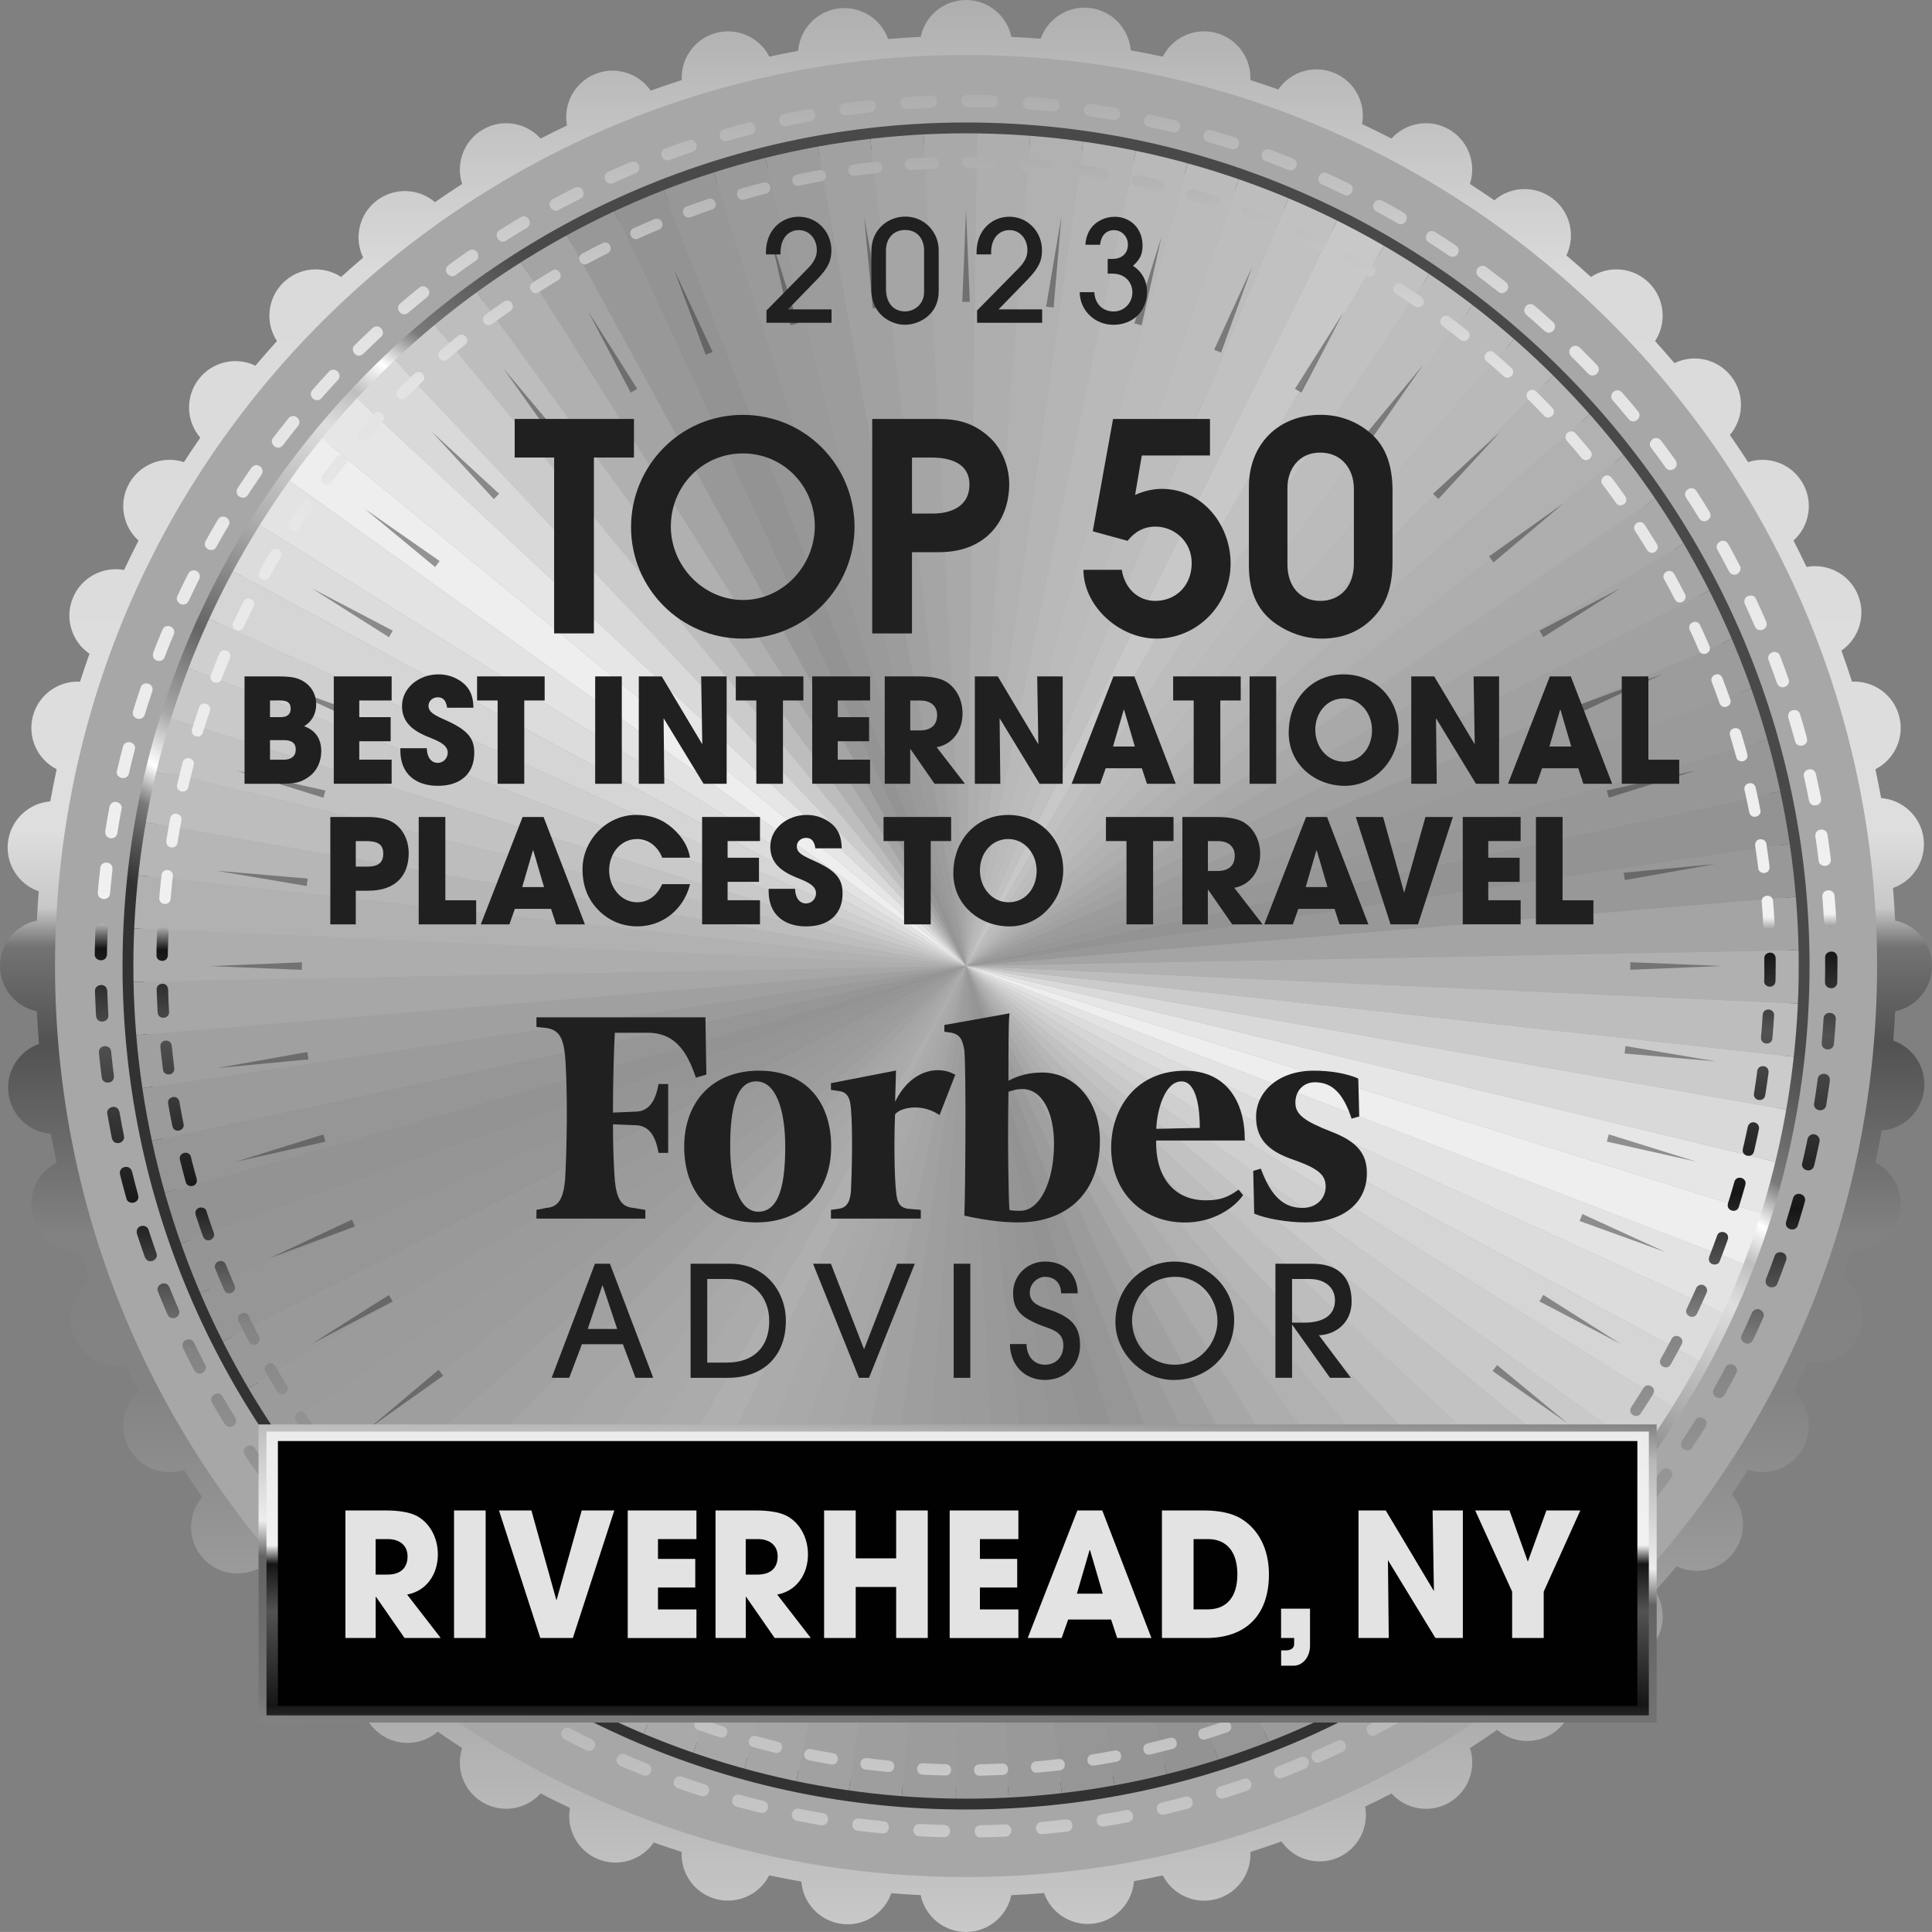 <?xml version="1.0" encoding="UTF-8"?> <svg xmlns="http://www.w3.org/2000/svg" xmlns:xlink="http://www.w3.org/1999/xlink" id="Layer_2" viewBox="0 0 426.02 426.01"><rect x="0" y="0" width="426.02" height="426.01" fill="#808080" stroke="none"/><defs><style>.cls-1{fill:none;}.cls-2{clip-path:url(#clippath);}.cls-3{fill:url(#linear-gradient);}.cls-3,.cls-4,.cls-5,.cls-6,.cls-7,.cls-8,.cls-9,.cls-10,.cls-11,.cls-12,.cls-13,.cls-14,.cls-15,.cls-16,.cls-17,.cls-18,.cls-19,.cls-20,.cls-21,.cls-22,.cls-23,.cls-24,.cls-25,.cls-26,.cls-27,.cls-28,.cls-29,.cls-30,.cls-31,.cls-32,.cls-33,.cls-34,.cls-35,.cls-36,.cls-37,.cls-38,.cls-39,.cls-40,.cls-41,.cls-42,.cls-43,.cls-44,.cls-45,.cls-46,.cls-47,.cls-48,.cls-49,.cls-50,.cls-51{fill-rule:evenodd;}.cls-52,.cls-46{fill:#010101;}.cls-53,.cls-44{fill:#e3e3e3;}.cls-54,.cls-6{fill:#202020;}.cls-4{stroke:#353535;stroke-miterlimit:22.93;stroke-width:2.23px;}.cls-4,.cls-27{fill:#a7a7a7;}.cls-5{fill:#393939;isolation:isolate;opacity:.5;}.cls-6{stroke:#202020;stroke-miterlimit:2.61;stroke-width:.26px;}.cls-7{fill:#9a9a9a;}.cls-8{fill:#959595;}.cls-9{fill:#9b9b9b;}.cls-10{fill:#c8c8c8;}.cls-11{fill:#d5d5d5;}.cls-12{fill:#dcdcdc;}.cls-13{fill:#d9d9d9;}.cls-14{fill:#afafaf;}.cls-15{fill:#adadad;}.cls-16{fill:#cfcfcf;}.cls-17{fill:#c9c9c9;}.cls-18{fill:#cbcbcb;}.cls-19{fill:#ababab;}.cls-20{fill:#bdbdbd;}.cls-21{fill:#a4a4a4;}.cls-22{fill:#bbb;}.cls-23{fill:#b1b1b1;}.cls-24{fill:#a9a9a9;}.cls-25{fill:#aeaeae;}.cls-26{fill:#a5a5a5;}.cls-28{fill:#b0b0b0;}.cls-29{fill:#969696;}.cls-30{fill:#999;}.cls-31{fill:#989898;}.cls-32{fill:#979797;}.cls-33{fill:#939393;}.cls-34{fill:#a1a1a1;}.cls-35{fill:#9c9c9c;}.cls-36{fill:#a0a0a0;}.cls-37{fill:#b5b5b5;}.cls-38{fill:#9e9e9e;}.cls-39{fill:#b9b9b9;}.cls-40{fill:#c2c2c2;}.cls-41{fill:#b6b6b6;}.cls-42{fill:#c1c1c1;}.cls-43{fill:#eee;}.cls-45{fill:#e6e6e6;}.cls-47{fill:url(#linear-gradient-3);}.cls-48{fill:url(#linear-gradient-2);}.cls-49{fill:url(#linear-gradient-4);}.cls-50{fill:url(#linear-gradient-6);}.cls-51{fill:url(#linear-gradient-5);}</style><linearGradient id="linear-gradient" x1="169.55" y1="143.43" x2="256.48" y2="282.54" gradientTransform="translate(0 426) scale(1 -1)" gradientUnits="userSpaceOnUse"><stop offset="0" stop-color="#323232"></stop><stop offset=".1" stop-color="#7a7a7a"></stop><stop offset=".15" stop-color="#fff"></stop><stop offset=".22" stop-color="#a7a7a7"></stop><stop offset=".34" stop-color="#646464"></stop><stop offset=".5" stop-color="#acacac"></stop><stop offset=".66" stop-color="#dedede"></stop><stop offset=".72" stop-color="#bebebe"></stop><stop offset=".77" stop-color="#fff"></stop><stop offset=".83" stop-color="#7a7a7a"></stop><stop offset="1" stop-color="#494949"></stop></linearGradient><clipPath id="clippath"><circle class="cls-1" cx="213.02" cy="213.01" r="183.61"></circle></clipPath><linearGradient id="linear-gradient-2" x1="213.01" y1="0" x2="213.01" y2="426" gradientTransform="translate(0 426) scale(1 -1)" gradientUnits="userSpaceOnUse"><stop offset="0" stop-color="#c9c9c9"></stop><stop offset=".28" stop-color="#838383"></stop><stop offset=".36" stop-color="#828282"></stop><stop offset=".46" stop-color="#525252"></stop><stop offset=".51" stop-color="#737373"></stop><stop offset=".53" stop-color="#c8c8c8"></stop><stop offset=".57" stop-color="#dedede"></stop><stop offset=".86" stop-color="#dadada"></stop><stop offset="1" stop-color="#aeaeae"></stop></linearGradient><linearGradient id="linear-gradient-3" x1="213.03" y1="34.45" x2="213.03" y2="391.46" gradientTransform="translate(0 426) scale(1 -1)" gradientUnits="userSpaceOnUse"><stop offset="0" stop-color="#c9c9c9"></stop><stop offset=".28" stop-color="#838383"></stop><stop offset=".36" stop-color="#161616"></stop><stop offset=".46" stop-color="#525252"></stop><stop offset=".51" stop-color="#141414"></stop><stop offset=".53" stop-color="#f1f1f1"></stop><stop offset=".86" stop-color="#e3e3e3"></stop><stop offset="1" stop-color="#aeaeae"></stop></linearGradient><linearGradient id="linear-gradient-4" x1="213.03" y1="20.85" x2="213.03" y2="405.1" xlink:href="#linear-gradient-3"></linearGradient><linearGradient id="linear-gradient-5" x1="208.4" y1="-.2" x2="213.93" y2="158.28" gradientTransform="translate(0 426) scale(1 -1)" gradientUnits="userSpaceOnUse"><stop offset="0" stop-color="#acacac"></stop><stop offset=".16" stop-color="#a5a5a5"></stop><stop offset=".3" stop-color="#757575"></stop><stop offset=".49" stop-color="#636363"></stop><stop offset=".54" stop-color="#ededed"></stop><stop offset=".56" stop-color="#e6e6e6"></stop><stop offset=".69" stop-color="#b7b7b7"></stop><stop offset=".75" stop-color="#797979"></stop><stop offset=".85" stop-color="#aeaeae"></stop><stop offset="1" stop-color="#c6c6c6"></stop></linearGradient><linearGradient id="linear-gradient-6" x1="211.17" y1="-24.64" x2="211.17" y2="182.7" xlink:href="#linear-gradient-3"></linearGradient></defs><g id="Layer_2-2"><g id="Layer_1-2"><path class="cls-46" d="m208.54,394.24c105.83,0,192.14-86.31,192.14-192.14S314.37,9.95,208.54,9.95,16.4,96.27,16.4,202.1s86.32,192.14,192.14,192.14Z"></path><path class="cls-4" d="m213.02,415.85c111.72,0,202.84-91.12,202.84-202.84S324.75,10.16,213.02,10.16,10.18,101.29,10.18,213.01s91.12,202.84,202.85,202.84h-.01Z"></path><path class="cls-3" d="m213.02,394.23c49.91,0,95.21-20.35,128.04-53.18,32.83-32.83,53.18-78.13,53.18-128.04s-20.35-95.21-53.18-128.04c-32.83-32.83-78.14-53.18-128.04-53.18s-95.21,20.35-128.04,53.18c-32.83,32.83-53.18,78.13-53.18,128.04s20.35,95.21,53.18,128.04,78.14,53.18,128.04,53.18h0Zm131.42-49.8h0c-33.7,33.69-80.2,54.58-131.42,54.58s-97.73-20.89-131.42-54.58c-33.69-33.69-54.58-80.2-54.58-131.42s20.89-97.73,54.58-131.42c33.69-33.69,80.2-54.58,131.42-54.58s97.73,20.89,131.42,54.58,54.58,80.2,54.58,131.42-20.89,97.73-54.58,131.42h0Z"></path><g class="cls-2"><polygon class="cls-10" points="213.02 213.01 343.48 -11.73 328.82 -19.63 213.02 213.01"></polygon><polygon class="cls-14" points="213.02 213.01 82.56 437.76 97.23 445.66 213.02 213.01"></polygon><polygon class="cls-42" points="213.02 213.01 328.82 -19.63 313.67 -26.57 213.02 213.01"></polygon><polygon class="cls-19" points="213.02 213.01 97.23 445.66 112.37 452.6 213.02 213.01"></polygon><polygon class="cls-20" points="213.02 213.01 313.67 -26.57 298.12 -32.53 213.02 213.01"></polygon><polygon class="cls-24" points="213.02 213.01 112.37 452.6 127.93 458.55 213.02 213.01"></polygon><polygon class="cls-22" points="213.02 213.01 298.12 -32.53 282.21 -37.47 213.02 213.01"></polygon><polygon class="cls-27" points="213.02 213.01 127.93 458.55 143.84 463.5 213.02 213.01"></polygon><polygon class="cls-39" points="213.02 213.01 282.21 -37.47 266.02 -41.39 213.02 213.01"></polygon><polygon class="cls-26" points="213.02 213.01 143.84 463.5 160.03 467.42 213.02 213.01"></polygon><polygon class="cls-37" points="213.02 213.01 266.02 -41.39 249.61 -44.26 213.02 213.01"></polygon><polygon class="cls-34" points="213.02 213.01 160.03 467.42 176.44 470.29 213.02 213.01"></polygon><polygon class="cls-23" points="213.02 213.01 249.61 -44.26 233.05 -46.08 213.02 213.01"></polygon><polygon class="cls-38" points="213.02 213.01 176.44 470.29 193 472.11 213.02 213.01"></polygon><polygon class="cls-25" points="213.02 213.01 233.05 -46.08 216.41 -46.83 213.02 213.01"></polygon><polygon class="cls-35" points="213.02 213.01 193 472.11 209.64 472.86 213.02 213.01"></polygon><polygon class="cls-24" points="213.02 213.01 216.41 -46.83 199.75 -46.51 213.02 213.01"></polygon><polygon class="cls-9" points="213.02 213.01 209.64 472.86 226.29 472.54 213.02 213.01"></polygon><polygon class="cls-26" points="213.02 213.01 199.75 -46.51 183.15 -45.13 213.02 213.01"></polygon><polygon class="cls-30" points="213.02 213.01 226.29 472.54 242.89 471.16 213.02 213.01"></polygon><polygon class="cls-34" points="213.02 213.01 183.15 -45.13 166.68 -42.69 213.02 213.01"></polygon><polygon class="cls-29" points="213.02 213.01 242.89 471.16 259.37 468.71 213.02 213.01"></polygon><polygon class="cls-35" points="213.02 213.01 166.68 -42.69 150.39 -39.19 213.02 213.01"></polygon><polygon class="cls-8" points="213.02 213.01 259.37 468.71 275.66 465.22 213.02 213.01"></polygon><polygon class="cls-7" points="213.02 213.01 150.39 -39.19 134.36 -34.66 213.02 213.01"></polygon><polygon class="cls-33" points="213.02 213.01 275.66 465.22 291.69 460.69 213.02 213.01"></polygon><polygon class="cls-32" points="213.02 213.01 134.36 -34.66 118.65 -29.11 213.02 213.01"></polygon><polygon class="cls-29" points="213.02 213.01 291.69 460.69 307.39 455.14 213.02 213.01"></polygon><polygon class="cls-33" points="213.02 213.01 118.65 -29.11 103.33 -22.57 213.02 213.01"></polygon><polygon class="cls-9" points="213.02 213.01 307.39 455.14 322.71 448.59 213.02 213.01"></polygon><polygon class="cls-31" points="213.02 213.01 103.33 -22.57 88.46 -15.06 213.02 213.01"></polygon><polygon class="cls-36" points="213.02 213.01 322.71 448.59 337.58 441.08 213.02 213.01"></polygon><polygon class="cls-21" points="213.02 213.01 88.46 -15.06 74.11 -6.61 213.02 213.01"></polygon><polygon class="cls-27" points="213.02 213.01 337.58 441.08 351.94 432.63 213.02 213.01"></polygon><polygon class="cls-28" points="213.02 213.01 74.11 -6.61 60.32 2.75 213.02 213.01"></polygon><polygon class="cls-15" points="213.02 213.01 351.94 432.63 365.72 423.28 213.02 213.01"></polygon><polygon class="cls-20" points="213.02 213.01 60.32 2.75 47.16 12.96 213.02 213.01"></polygon><polygon class="cls-23" points="213.02 213.01 365.72 423.28 378.88 413.06 213.02 213.01"></polygon><polygon class="cls-18" points="213.02 213.01 47.16 12.96 34.69 24 213.02 213.01"></polygon><polygon class="cls-41" points="213.02 213.01 378.88 413.06 391.36 402.03 213.02 213.01"></polygon><polygon class="cls-13" points="213.02 213.01 34.69 24 22.94 35.81 213.02 213.01"></polygon><polygon class="cls-20" points="213.02 213.01 391.36 402.03 403.1 390.21 213.02 213.01"></polygon><polygon class="cls-45" points="213.02 213.01 22.94 35.81 11.98 48.36 213.02 213.01"></polygon><polygon class="cls-40" points="213.02 213.01 403.1 390.21 414.07 377.67 213.02 213.01"></polygon><polygon class="cls-43" points="213.02 213.01 11.98 48.36 1.84 61.58 213.02 213.01"></polygon><polygon class="cls-17" points="213.02 213.01 414.07 377.67 424.2 364.45 213.02 213.01"></polygon><polygon class="cls-44" points="213.02 213.01 1.84 61.58 -7.43 75.42 213.02 213.01"></polygon><polygon class="cls-16" points="213.02 213.01 424.2 364.45 433.47 350.61 213.02 213.01"></polygon><polygon class="cls-12" points="213.02 213.01 -7.43 75.42 -15.79 89.82 213.02 213.01"></polygon><polygon class="cls-11" points="213.02 213.01 433.47 350.61 441.83 336.2 213.02 213.01"></polygon><polygon class="cls-11" points="213.02 213.01 -15.79 89.82 -23.21 104.74 213.02 213.01"></polygon><polygon class="cls-12" points="213.02 213.01 441.83 336.2 449.26 321.29 213.02 213.01"></polygon><polygon class="cls-16" points="213.02 213.01 -23.21 104.74 -29.66 120.1 213.02 213.01"></polygon><polygon class="cls-44" points="213.02 213.01 449.26 321.29 455.71 305.93 213.02 213.01"></polygon><polygon class="cls-17" points="213.02 213.01 -29.66 120.1 -35.12 135.83 213.02 213.01"></polygon><polygon class="cls-43" points="213.02 213.01 455.71 305.93 461.16 290.19 213.02 213.01"></polygon><polygon class="cls-40" points="213.02 213.01 -35.12 135.83 -39.55 151.89 213.02 213.01"></polygon><polygon class="cls-45" points="213.02 213.01 461.16 290.19 465.6 274.13 213.02 213.01"></polygon><polygon class="cls-20" points="213.02 213.01 -39.55 151.89 -42.95 168.2 213.02 213.01"></polygon><polygon class="cls-13" points="213.02 213.01 465.6 274.13 469 257.83 213.02 213.01"></polygon><polygon class="cls-41" points="213.02 213.01 -42.95 168.2 -45.3 184.69 213.02 213.01"></polygon><polygon class="cls-18" points="213.02 213.01 469 257.83 471.34 241.33 213.02 213.01"></polygon><polygon class="cls-23" points="213.02 213.01 -45.3 184.69 -46.58 201.3 213.02 213.01"></polygon><polygon class="cls-20" points="213.02 213.01 471.34 241.33 472.62 224.73 213.02 213.01"></polygon><polygon class="cls-15" points="213.02 213.01 -46.58 201.3 -46.8 217.96 213.02 213.01"></polygon><polygon class="cls-28" points="213.02 213.01 472.62 224.73 472.84 208.07 213.02 213.01"></polygon><polygon class="cls-27" points="213.02 213.01 -46.8 217.96 -45.95 234.59 213.02 213.01"></polygon><polygon class="cls-21" points="213.02 213.01 472.84 208.07 471.99 191.43 213.02 213.01"></polygon><polygon class="cls-36" points="213.02 213.01 -45.95 234.59 -44.03 251.14 213.02 213.01"></polygon><polygon class="cls-31" points="213.02 213.01 471.99 191.43 470.08 174.89 213.02 213.01"></polygon><polygon class="cls-9" points="213.02 213.01 -44.03 251.14 -41.06 267.53 213.02 213.01"></polygon><polygon class="cls-33" points="213.02 213.01 470.08 174.89 467.11 158.49 213.02 213.01"></polygon><polygon class="cls-29" points="213.02 213.01 -41.06 267.53 -37.04 283.7 213.02 213.01"></polygon><polygon class="cls-32" points="213.02 213.01 467.11 158.49 463.09 142.33 213.02 213.01"></polygon><polygon class="cls-33" points="213.02 213.01 -37.04 283.7 -32 299.58 213.02 213.01"></polygon><polygon class="cls-7" points="213.02 213.01 463.09 142.33 458.05 126.45 213.02 213.01"></polygon><polygon class="cls-8" points="213.02 213.01 -32 299.58 -25.95 315.1 213.02 213.01"></polygon><polygon class="cls-35" points="213.02 213.01 458.05 126.45 452 110.93 213.02 213.01"></polygon><polygon class="cls-29" points="213.02 213.01 -25.95 315.1 -18.92 330.2 213.02 213.01"></polygon><polygon class="cls-34" points="213.02 213.01 452 110.93 444.97 95.83 213.02 213.01"></polygon><polygon class="cls-30" points="213.02 213.01 -18.92 330.2 -10.94 344.82 213.02 213.01"></polygon><polygon class="cls-26" points="213.02 213.01 444.97 95.83 436.98 81.21 213.02 213.01"></polygon><polygon class="cls-9" points="213.02 213.01 -10.94 344.82 -2.03 358.9 213.02 213.01"></polygon><polygon class="cls-24" points="213.02 213.01 436.98 81.21 428.08 67.13 213.02 213.01"></polygon><polygon class="cls-35" points="213.02 213.01 -2.03 358.9 7.76 372.38 213.02 213.01"></polygon><polygon class="cls-25" points="213.02 213.01 428.08 67.13 418.29 53.65 213.02 213.01"></polygon><polygon class="cls-38" points="213.02 213.01 7.76 372.38 18.39 385.2 213.02 213.01"></polygon><polygon class="cls-23" points="213.02 213.01 418.29 53.65 407.66 40.83 213.02 213.01"></polygon><polygon class="cls-34" points="213.02 213.01 18.39 385.2 29.82 397.32 213.02 213.01"></polygon><polygon class="cls-37" points="213.02 213.01 407.66 40.83 396.22 28.71 213.02 213.01"></polygon><polygon class="cls-26" points="213.02 213.01 29.82 397.32 42.01 408.68 213.02 213.01"></polygon><polygon class="cls-39" points="213.02 213.01 396.22 28.71 384.04 17.35 213.02 213.01"></polygon><polygon class="cls-27" points="213.02 213.01 42.01 408.68 54.89 419.23 213.02 213.01"></polygon><polygon class="cls-22" points="213.02 213.01 384.04 17.35 371.15 6.8 213.02 213.01"></polygon><polygon class="cls-24" points="213.02 213.01 54.89 419.23 68.43 428.94 213.02 213.01"></polygon><polygon class="cls-20" points="213.02 213.01 371.15 6.8 357.61 -2.91 213.02 213.01"></polygon><polygon class="cls-19" points="213.02 213.01 68.43 428.94 82.56 437.76 213.02 213.01"></polygon><polygon class="cls-42" points="213.02 213.01 357.61 -2.91 343.48 -11.73 213.02 213.01"></polygon></g><path class="cls-48" d="m223.03,417.9c2.41-.11,4.8-.27,7.19-.47,1.57,4.47,6.11,7.37,10.99,6.73,4.87-.65,8.48-4.64,8.84-9.35,2.13-.39,4.25-.81,6.36-1.27,2.14,4.21,7,6.49,11.75,5.23,4.74-1.27,7.81-5.68,7.56-10.39,2.3-.74,4.58-1.51,6.85-2.33,2.68,3.89,7.8,5.5,12.33,3.62,4.53-1.89,6.99-6.66,6.12-11.31,1.96-.93,3.89-1.89,5.82-2.88,3.16,3.51,8.45,4.47,12.7,2.01,4.26-2.46,6.08-7.52,4.6-12.02,2.02-1.31,4.02-2.64,5.99-4.02,3.6,3.08,8.97,3.33,12.87.33,3.91-3.01,5.04-8.28,2.96-12.55,1.64-1.4,3.26-2.82,4.86-4.27,3.96,2.6,9.34,2.16,12.83-1.33s3.93-8.86,1.32-12.82c1.61-1.78,3.19-3.58,4.74-5.42,4.27,2.05,9.54.91,12.54-3.01,2.99-3.91,2.72-9.29-.38-12.87,1.23-1.78,2.43-3.57,3.6-5.39,4.5,1.47,9.56-.34,12.02-4.61,2.45-4.25,1.5-9.54-2.01-12.7,1.1-2.14,2.17-4.3,3.2-6.48,4.64.86,9.41-1.62,11.28-6.16s.23-9.65-3.66-12.32c.73-2.04,1.42-4.09,2.08-6.16,4.71.24,9.12-2.82,10.39-7.56,1.27-4.75-1.02-9.61-5.23-11.75.51-2.35.97-4.71,1.39-7.08,4.71-.37,8.69-4,9.32-8.87.63-4.89-2.29-9.41-6.77-10.97.17-2.14.31-4.29.41-6.46,4.64-.96,8.13-5.08,8.13-10s-3.49-9.04-8.13-10c-.11-2.41-.27-4.8-.47-7.19,4.47-1.57,7.38-6.11,6.73-10.99-.65-4.87-4.64-8.48-9.35-8.84-.39-2.13-.81-4.25-1.26-6.36,4.21-2.14,6.5-7,5.23-11.75-1.27-4.74-5.68-7.8-10.39-7.56-.74-2.3-1.51-4.58-2.33-6.85,3.88-2.68,5.5-7.8,3.62-12.33-1.89-4.54-6.67-6.99-11.31-6.12-.93-1.95-1.89-3.89-2.88-5.81,3.51-3.16,4.47-8.45,2.01-12.7-2.46-4.26-7.53-6.08-12.02-4.6-1.3-2.02-2.65-4.02-4.02-5.99,3.08-3.6,3.33-8.98.33-12.88-3.01-3.9-8.28-5.04-12.55-2.96-1.4-1.64-2.82-3.26-4.27-4.86,2.6-3.97,2.16-9.34-1.32-12.82-3.49-3.49-8.86-3.93-12.82-1.32-1.78-1.61-3.58-3.19-5.42-4.75,2.05-4.27.91-9.54-3.01-12.53-3.91-2.99-9.29-2.72-12.87.37-1.78-1.22-3.57-2.43-5.39-3.6,1.48-4.5-.34-9.56-4.6-12.02s-9.54-1.51-12.7,2.01c-2.14-1.1-4.3-2.17-6.48-3.2.85-4.64-1.62-9.42-6.16-11.28-4.54-1.87-9.65-.23-12.32,3.66-2.04-.73-4.09-1.42-6.16-2.08.24-4.71-2.82-9.12-7.56-10.39-4.75-1.27-9.6,1.02-11.75,5.23-2.35-.5-4.71-.97-7.08-1.4-.37-4.71-4-8.68-8.87-9.32-4.88-.63-9.41,2.29-10.97,6.77-2.14-.17-4.29-.31-6.46-.41-.97-4.64-5.08-8.13-10-8.13s-9.04,3.49-10,8.13c-2.41.11-4.8.27-7.19.47-1.57-4.47-6.11-7.38-10.99-6.73-4.87.65-8.48,4.63-8.84,9.35-2.13.39-4.25.81-6.36,1.27-2.14-4.21-7-6.5-11.75-5.23-4.74,1.27-7.81,5.68-7.56,10.39-2.3.74-4.58,1.52-6.85,2.33-2.68-3.88-7.8-5.51-12.33-3.62-4.54,1.89-6.99,6.67-6.12,11.31-1.96.93-3.89,1.89-5.82,2.88-3.16-3.51-8.45-4.47-12.7-2.01-4.26,2.46-6.08,7.52-4.6,12.02-2.02,1.3-4.02,2.64-5.99,4.02-3.6-3.08-8.97-3.33-12.88-.33-3.9,3.01-5.03,8.28-2.96,12.55-1.64,1.4-3.26,2.82-4.86,4.27-3.96-2.6-9.34-2.16-12.83,1.32-3.48,3.48-3.92,8.86-1.32,12.82-1.61,1.78-3.19,3.58-4.75,5.42-4.27-2.05-9.54-.91-12.53,3.01-2.99,3.91-2.72,9.29.37,12.87-1.23,1.78-2.43,3.57-3.6,5.39-4.49-1.48-9.56.34-12.02,4.6s-1.5,9.54,2.01,12.7c-1.1,2.14-2.17,4.3-3.2,6.48-4.64-.85-9.41,1.62-11.28,6.16-1.87,4.54-.23,9.65,3.66,12.32-.72,2.04-1.42,4.09-2.08,6.15-4.71-.24-9.12,2.82-10.39,7.56-1.27,4.75,1.02,9.61,5.23,11.75-.51,2.35-.97,4.71-1.4,7.09-4.71.37-8.68,4-9.32,8.87-.63,4.89,2.29,9.41,6.77,10.96-.17,2.14-.31,4.3-.41,6.46-4.64.97-8.13,5.08-8.13,10s3.49,9.04,8.13,10c.11,2.41.27,4.81.47,7.19-4.47,1.57-7.38,6.11-6.73,10.99.65,4.87,4.64,8.48,9.35,8.84.39,2.14.81,4.26,1.27,6.37-4.21,2.14-6.5,7-5.23,11.75s5.68,7.81,10.39,7.56c.74,2.3,1.51,4.58,2.33,6.84-3.88,2.68-5.5,7.8-3.62,12.33,1.89,4.53,6.67,6.99,11.31,6.12.93,1.96,1.89,3.9,2.88,5.82-3.51,3.16-4.47,8.45-2.01,12.7,2.46,4.26,7.53,6.08,12.02,4.61,1.31,2.02,2.65,4.02,4.02,5.99-3.08,3.6-3.33,8.97-.33,12.87,3.01,3.9,8.28,5.03,12.55,2.96,1.4,1.64,2.82,3.26,4.27,4.86-2.6,3.96-2.16,9.34,1.32,12.82,3.49,3.49,8.86,3.93,12.82,1.33,1.78,1.61,3.58,3.2,5.42,4.74-2.06,4.28-.91,9.54,3.01,12.53,3.91,2.99,9.29,2.72,12.87-.37,1.78,1.22,3.57,2.42,5.39,3.6-1.47,4.49.34,9.56,4.6,12.02s9.54,1.51,12.7-2c2.14,1.1,4.3,2.17,6.48,3.19-.85,4.64,1.62,9.41,6.16,11.28,4.54,1.87,9.65.23,12.32-3.66,2.04.73,4.09,1.42,6.15,2.08-.25,4.72,2.82,9.12,7.56,10.39,4.75,1.27,9.61-1.02,11.75-5.23,2.35.51,4.71.97,7.09,1.39.37,4.71,4,8.69,8.87,9.32,4.88.64,9.41-2.29,10.97-6.76,2.14.17,4.3.31,6.46.41.96,4.64,5.08,8.13,10,8.13s9.04-3.49,10-8.13h0l.02.02Zm132.04-62.84h0c-36.35,36.36-86.57,58.84-142.05,58.84s-105.7-22.48-142.05-58.84c-36.35-36.35-58.84-86.57-58.84-142.05s22.49-105.7,58.84-142.05C107.33,34.61,157.55,12.13,213.02,12.13s105.7,22.48,142.05,58.84c36.35,36.35,58.84,86.57,58.84,142.05s-22.48,105.7-58.84,142.05h0Z"></path><path class="cls-47" d="m282.48,377.43c.58-.24.87-.87.73-1.44-.18-.78-1.01-1.17-1.71-.88l-1.05.44-1.06.43-1.05.42-1.05.42-.42.16c-1.6.67-.53,2.95.92,2.34l.42-.16,1.07-.43,1.07-.43,1.07-.44,1.06-.45h0v.02Zm2.03-3.62h0l.12-.05,1.03-.47,1.03-.47,1.03-.47,1.02-.49.3-.14c1.67-.7,2.47,1.68,1.09,2.26l-.31.15-1.04.49-1.04.48-1.05.48-1.05.47-.12.05c-1.58.67-2.49-1.67-1.02-2.3h.01Zm11.21-5.45h0c-1.6,1.01-.02,2.98,1.18,2.22l.03-.02,1-.53,1-.54.99-.55.98-.55.44-.25c1.52-.96.03-3-1.25-2.18l-.42.24-.98.55-.97.54-.98.53-.99.53-.03.02h0Zm10.8-6.23h0c-1.4.89-.05,3.01,1.34,2.13l.75-.47.94-.6.94-.61.93-.61.68-.45c1.34-.85.07-3.01-1.39-2.08l-.67.44-.92.6-.93.6-.93.59-.75.47h.01Zm10.33-6.98h0c-1.29,1.13.09,2.91,1.49,2.02l.39-.28.89-.66.89-.66.88-.67.87-.67.13-.1c1.38-1.21-.44-2.95-1.55-1.98l-.12.09-.86.66-.87.66-.87.65-.88.65-.39.28h0Zm9.81-7.7h0c-1.28,1.12.42,2.98,1.63,1.91l.79-.68.83-.71.83-.72.82-.72.54-.48c1.21-1.07-.41-2.99-1.68-1.86l-.53.47-.81.72-.81.71-.82.71-.79.67h0v-.02Zm9.23-8.38h0c-1.11.98.39,3,1.76,1.79l.3-.29.78-.77.77-.77.77-.77.76-.78.2-.21c1.19-1.4-.85-2.87-1.81-1.74l-.19.2-.75.76-.75.76-.76.76-.77.75-.3.3h-.01Zm8.61-9.02h0c-1.11,1.3.84,2.88,1.88,1.66l.53-.6.71-.81.71-.82.7-.82.65-.78c1.05-1.23-.83-2.9-1.92-1.61l-.64.76-.69.81-.7.81-.71.8-.53.59h.01Zm7.95-9.61h0c-.97,1.14.81,2.91,1.99,1.53l.02-.02.66-.85.65-.86.64-.86.64-.87.43-.58c.91-1.06-.79-2.92-2.04-1.47l-.41.57-.63.86-.63.85-.64.85-.65.84-.02.03h0v-.02Zm7.24-10.15h0c-.92,1.69,1.44,2.6,2.1,1.38l.17-.25.59-.9.58-.91.58-.9.57-.91.25-.4c.87-1.61-1.43-2.62-2.14-1.32l-.24.39-.56.9-.57.89-.57.89-.58.88-.17.25h0Zm6.51-10.64h0c-.81,1.5,1.43,2.64,2.19,1.23l.26-.46.52-.94.52-.94.51-.95.5-.94.12-.23c.78-1.44-1.44-2.6-2.19-1.22l-.04.06-.11.21-.5.93-.5.93-.51.93-.51.92-.26.46h0Zm5.74-11.06h0c-.72,1.33,1.41,2.65,2.27,1.07l.31-.66.45-.97.45-.97.44-.98.43-.98.02-.05c.59-1.08-1.03-2.57-2.17-1.23l-.13.24v.03l-.44.96-.43.96-.44.96-.45.95-.31.66h0Zm4.95-11.44h0c-.53,1.87,1.97,2.22,2.34.9l.33-.86.38-1,.37-1,.37-1,.31-.86c.51-1.8-1.97-2.24-2.36-.85l-.31.85-.36.99-.37.99-.38.99-.33.86h0Zm4.14-11.77h0c-.47,1.67,1.97,2.26,2.4.74l.02-.06.31-1.02.31-1.02.3-1.03.3-1.03.19-.69c.45-1.58-1.97-2.26-2.42-.67l-.19.67-.29,1.02-.3,1.01-.31,1.01-.31,1.01-.02.06h.01Zm3.29-12.03h0c-.42,1.5,1.97,2.25,2.45.58l.06-.27.24-1.05.23-1.05.23-1.05.22-1.05.1-.49c.17-.61-.31-1.29-.88-1.45-.76-.22-1.38.23-1.58.96l-.1.47-.22,1.03-.23,1.04-.23,1.03-.24,1.03-.06.26h0Zm2.44-12.23h0c-.24,1.7,2.26,1.98,2.48.4l.08-.51.17-1.06.16-1.07.15-1.07.15-1.07.03-.24c.12-1.86-2.4-1.78-2.49-.32l-.03.22-.14,1.05-.15,1.05-.16,1.05-.16,1.05-.08.5h0v.02Zm1.56-12.36h0c-.11,1.72,2.4,1.79,2.5.22l.07-.8.09-1.08.08-1.08.07-1.08.07-1.01c.1-1.65-2.4-1.82-2.51-.16l-.07,1-.07,1.06-.08,1.06-.09,1.06-.07.79h0v.02Zm.68-12.46h0c-.09,1.52,2.4,1.84,2.51.05v-.06l.02-1.08v-1.09l.02-1.09v-1.74c-.14-1.86-2.62-1.41-2.51.03v1.71s.01,1.07.01,1.07v1.07s-.03,1.07-.03,1.07v.06h-.02Zm-.21-12.46h0c.14,1.73,2.63,1.43,2.51-.14l-.02-.47-.06-1.09-.07-1.09-.08-1.09-.08-1.09-.02-.22c-.13-1.63-2.64-1.46-2.5.21l.02.21.08,1.07.08,1.08.07,1.08.06,1.07.02.47h-.01Zm-1.09-12.42h0c.11,1.49,2.63,1.49,2.49-.32l-.12-.97-.15-1.09-.15-1.09-.16-1.09-.11-.76c-.11-1.41-2.63-1.5-2.48.39l.11.75.16,1.08.15,1.08.14,1.07.13.97h0v-.02Zm-1.98-12.31h0c.41,1.72,2.82,1.01,2.46-.5l-.1-.49-.22-1.09-.23-1.09-.24-1.09-.24-1.09-.02-.11c-.39-1.63-2.83-1.02-2.45.57l.02.09.24,1.07.23,1.07.23,1.07.22,1.08.1.49h0v.02Zm-2.85-12.14h0c.36,1.51,2.83,1.05,2.42-.67l-.04-.14-.3-1.09-.31-1.08-.32-1.09-.32-1.08-.12-.39c-.34-1.41-2.83-1.06-2.4.74l.11.37.32,1.07.31,1.06.3,1.07.3,1.07.04.15h.01Zm-3.7-11.9h0c.71,1.69,2.94.52,2.36-.85l-.36-1.02-.39-1.07-.39-1.07-.4-1.07-.19-.51c-.68-1.61-2.95-.53-2.34.91l.19.5.4,1.05.39,1.06.38,1.05.36,1.02h0Zm-4.53-11.62h0c.63,1.49,2.96.55,2.3-1.01l-.43-.98-.46-1.05-.47-1.05-.48-1.04-.23-.49c-.59-1.41-2.96-.57-2.27,1.07l.22.47.47,1.03.46,1.03.46,1.04.43.98h0Zm-5.33-11.28h0c1.03,1.62,2.98.02,2.23-1.17l-.46-.88-.53-1-.53-1-.54-1-.32-.58c-.98-1.55-2.99-.03-2.19,1.22l.31.57.53.98.53.99.52.99.45.88h0Zm-6.11-10.87h0c.91,1.43,3.01.05,2.14-1.32l-.39-.63-.59-.96-.6-.95-.6-.94-.52-.8c-.86-1.36-3.01-.06-2.1,1.37l.51.79.59.93.59.93.58.94.39.64h0Zm-6.86-10.41h0c.79,1.26,3.02.08,2.04-1.46l-.21-.3-.65-.9-.65-.9-.66-.89-.66-.89-.17-.22c-1.24-1.4-2.95.44-2,1.52l.16.21.66.87.64.88.64.88.64.89.21.29h0v.02Zm-7.59-9.89h0c1.15,1.31,2.97-.43,1.93-1.6l-.6-.73-.7-.84-.71-.84-.72-.83-.54-.61c-1.1-1.25-2.98.41-1.89,1.66l.53.6.71.82.7.82.69.83.6.73h0Zm-8.27-9.33h0c1.01,1.15,2.99-.39,1.81-1.73l-.23-.25-.76-.78-.76-.78-.76-.78-.77-.77-.26-.26c-1.27-1.08-2.88.52-1.76,1.79l.25.25.76.75.76.77.75.77.74.77.23.24h0Zm-8.92-8.71h0c1.32,1.13,2.88-.84,1.68-1.87l-.54-.49-.81-.72-.81-.71-.81-.71-.82-.71c-1.26-1.08-2.89.83-1.64,1.9l.81.69.8.7.8.71.8.71.54.49h0Zm-9.51-8.06h0c1.15.99,2.91-.81,1.54-1.98l-.82-.64-.85-.66-.86-.65-.86-.65-.62-.46c-1.09-.93-2.92.8-1.49,2.02l.61.46.85.64.84.64.84.65.82.64h0Zm-10.07-7.36h0c1.57.85,2.68-1.16,1.41-2.08l-.2-.14-.89-.6-.9-.59-.9-.59-.9-.58-.44-.28c-1.64-.89-2.61,1.44-1.34,2.12l.42.27.89.58.88.58.89.59.88.59.2.14h0Zm-10.56-6.64h0c1.53.83,2.64-1.42,1.26-2.18l-.41-.24-.93-.53-.93-.53-.94-.52-.94-.52-.26-.14c-1.45-.78-2.65,1.42-1.19,2.21l.25.13.93.51.92.51.92.52.92.53.41.24h-.01Zm-11-5.87h0c1.38.74,2.6-1.45,1.15-2.23l-.06-.03-.62-.3-.97-.46-.96-.46-.97-.45-.97-.45-.09-.04c-1.31-.71-2.53,1.48-1.18,2.21l.15.08.07.03.96.44.96.45.95.45.95.45.61.3h.02Zm-11.38-5.08h0c1.52.62,2.47-1.71.94-2.33h-.01l-.82-.33-1-.39-1-.39-1-.38-.9-.34c-1.84-.52-2.23,1.97-.88,2.35l.89.33.99.38.98.38.98.39.82.33h0Zm-11.72-4.27h0c1.71.48,2.25-1.97.78-2.39h-.01l-1.02-.33-1.03-.32-1.02-.32-1.03-.31-.73-.22c-1.62-.45-2.27,1.97-.71,2.41l.72.21,1.01.3,1.01.31,1.01.32,1.01.33h.02-.01Zm-11.99-3.43h0c.96.27,1.86-.76,1.47-1.69-.18-.43-.49-.65-.87-.75l-.22-.05-1.04-.25-1.04-.25-1.05-.24-1.05-.24-.53-.12c-1.48-.42-2.15,1.99-.68,2.41l.15.05.52.11,1.03.23,1.03.24,1.03.24,1.03.25.22.06h0Zm-12.2-2.58h0c1.53.22,2.17-1.98.43-2.47l-.45-.08-1.06-.18-1.06-.17-1.06-.17-1.07-.16-.3-.04c-1.89-.12-1.76,2.4-.35,2.49l.28.04,1.05.16,1.05.16,1.05.17,1.04.18.45.08h0Zm-12.35-1.71h0c1.76.12,1.79-2.4.24-2.5l-.73-.07-1.07-.1-1.07-.1-1.08-.09-1.08-.08c-1.69-.11-1.8,2.4-.18,2.51l1.06.08,1.06.09,1.06.1,1.06.1.73.07h0Zm-12.44-.83h0c1.53.1,1.83-2.4.06-2.51l-1.06-.03-1.09-.03-1.09-.02h-1.82c-1.73.13-1.61,2.41,0,2.51h1.79s1.07.03,1.07.03l1.07.02,1.07.03h0Zm-12.47.06h0c1.76-.14,1.43-2.63-.11-2.51l-.39.02-1.09.05-1.09.06-1.09.07-1.09.07-.31.02c-1.67.13-1.45,2.63.18,2.51l.29-.02,1.08-.07,1.08-.06,1.07-.06,1.07-.05.39-.02h0Zm-12.43.95h0c1.53-.12,1.48-2.63-.3-2.49l-.86.1-1.09.13-1.09.14-1.09.14-.87.13c-1.46.11-1.5,2.63.35,2.48l.85-.12,1.08-.14,1.08-.14,1.08-.13.87-.1h-.01Zm-12.34,1.83h0c1.76-.42,1-2.82-.46-2.47l-.37.07-1.09.21-1.09.21-1.09.22-1.09.23-.23.05c-1.66.39-1.01,2.82.54,2.45l.22-.05,1.07-.22,1.07-.22,1.07-.21,1.07-.21.37-.07h0Zm-12.17,2.71h0c1.55-.37,1.04-2.83-.63-2.43h0l-1.09.29-1.09.29-1.08.3-1.09.3-.54.16c-1.45.35-1.06,2.83.71,2.41l.53-.15,1.07-.3,1.07-.3,1.07-.29,1.07-.28h0Zm-11.94,3.56h0c1.73-.73.51-2.94-.82-2.38l-.85.29-1.07.37-1.07.38-1.08.38-.69.25c-1.65.7-.52,2.94.87,2.35l.68-.24,1.05-.39,1.06-.37,1.06-.37.85-.29h0v.02Zm-11.67,4.4h0c.58-.24.87-.87.73-1.44-.19-.78-1.01-1.17-1.71-.88l-.79.33-1.06.45-1.06.46-1.05.46-.67.3c-1.46.61-.56,2.96,1.03,2.29l.66-.3,1.04-.46,1.04-.45,1.05-.45.79-.33h0v.02Zm-11.34,5.2h0c1.33-.56.59-2.97-1.13-2.24l-.73.37-1.01.52-1.01.52-1,.53-.73.39c-1.58,1.01-.02,2.98,1.19,2.22l.72-.39.99-.52.99-.52,1-.51.73-.37h-.01Zm-10.94,5.98h0c1.46-.93.04-3-1.29-2.15l-.52.31-.96.58-.96.58-.95.59-.92.58c-1.4.89-.05,3.01,1.34,2.12l.91-.57.94-.58.95-.58.95-.58.52-.31h-.01Zm-10.49,6.74h0c1.28-.81.08-3.02-1.43-2.06l-.2.13-.91.64-.91.64-.9.65-.9.65-.31.24c-1.43,1.26.45,2.94,1.5,2.01l.3-.22.88-.64.89-.64.89-.63.9-.63.2-.14h0Zm-9.98,7.47h0c1.33-1.17-.43-2.96-1.59-1.95l-.66.53-.85.7-.85.7-.84.7-.7.59c-1.28,1.12.42,2.97,1.63,1.91l.68-.58.83-.69.83-.69.84-.69.66-.53h.02Zm-9.43,8.16h0c1.17-1.03-.4-2.99-1.71-1.84l-.19.17-.8.75-.79.75-.79.76-.78.76-.32.31c-1.1.97.39,3,1.77,1.79l.31-.31.77-.75.78-.75.78-.74.78-.74.18-.17h.01Zm-8.82,8.81h0c1.15-1.35-.85-2.87-1.84-1.7l-.45.48-.73.8-.73.8-.72.81-.72.81-.05.06c-1.09,1.28.84,2.88,1.89,1.65l.04-.04.71-.8.71-.79.72-.79.72-.79.45-.48h0v-.02Zm-8.17,9.41h0c1.01-1.18-.82-2.91-1.96-1.57l-.62.77-.67.85-.66.85-.66.86-.51.66c-.96,1.12.81,2.91,2,1.52l.5-.65.65-.84.66-.84.66-.83.62-.77h-.01Zm-7.49,9.98h0c.38-.52.27-1.32-.3-1.74-.57-.37-1.31-.31-1.76.31l-.11.15-.61.89-.61.89-.6.89-.59.89-.31.47c-.91,1.68,1.44,2.61,2.11,1.38l.3-.47.59-.88.59-.88.6-.88.6-.87.11-.15h0Zm-6.76,10.48h0c.85-1.56-1.43-2.63-2.16-1.28l-.22.37-.55.92-.54.93-.53.93-.53.93-.17.3c-.8,1.48,1.42,2.65,2.2,1.22l.16-.29.52-.92.53-.92.53-.92.54-.91.22-.37h0Zm-6,10.93h0c.21-.38.18-.98-.15-1.36-.6-.68-1.64-.6-2.09.24l-.29.57-.48.96-.47.97-.46.96-.46.97-.06.13c-.7,1.29,1.4,2.68,2.28,1.06l.05-.11.45-.95.45-.95.46-.95.47-.95.29-.57h0v-.02Zm-5.21,11.32h0c.63-1.55-1.71-2.48-2.32-.96l-.32.77-.4.99-.4.99-.39,1-.36.94c-.53,1.87,1.97,2.22,2.34.9l.36-.92.39-.98.39-.98.4-.98.32-.77h0Zm-4.41,11.66h0c.49-1.73-1.97-2.25-2.38-.79l-.33.98-.33,1.02-.33,1.02-.33,1.02-.24.77c-.47,1.66,1.97,2.26,2.4.73l.23-.76.32-1,.33-1.01.33-1,.33-.98h0Zm-3.57,11.95h0c.44-1.57-1.98-2.23-2.43-.63l-.04.17-.27,1.04-.26,1.04-.25,1.04-.25,1.05-.14.58c-.42,1.47,1.97,2.28,2.45.56l.13-.56.25-1.03.25-1.03.26-1.02.26-1.02.04-.17h0v-.02Zm-2.72,12.17h0c.36-1.29-1.78-2.23-2.41-.66l-.06.21-.08.4-.19,1.06-.18,1.06-.18,1.06-.17,1.06-.05.35c-.12,1.83,2.27,1.86,2.48.38l.05-.34.17-1.05.18-1.05.18-1.04.19-1.04.08-.4h0Zm-1.86,12.33h0c.11-1.8-2.4-1.78-2.5-.28l-.08.67-.12,1.07-.11,1.07-.1,1.07-.1,1.08v.08c-.12,1.7,2.39,1.79,2.5.2v-.06l.1-1.06.1-1.06.1-1.06.11-1.06.08-.67h.02Zm-.98,12.43h0c.1-1.57-2.4-1.82-2.51-.09l-.04.99-.04,1.09-.03,1.08-.02,1.09v.81c-.11,1.49,2.38,1.84,2.5.03v-.79l.04-1.07.03-1.07.04-1.07.04-.99h-.01Zm-.09,12.47h0c-.14-1.8-2.63-1.42-2.51.08v.3l.04,1.09.05,1.09.05,1.09.05,1.09.03.4c.13,1.71,2.63,1.44,2.51-.15l-.02-.39-.06-1.07-.05-1.08-.04-1.08-.03-1.07v-.3h-.02Zm.8,12.44h0c-.13-1.57-2.63-1.47-2.5.25l.08.77.12,1.09.13,1.09.13,1.09.12.98c.12,1.49,2.63,1.49,2.49-.32l-.12-.96-.13-1.08-.12-1.08-.12-1.08-.08-.77h0v.02Zm1.69,12.35h0c-.43-1.79-2.82-.99-2.47.43l.04.26.19,1.09.2,1.09.21,1.09.22,1.09.07.36c.41,1.7,2.82,1.01,2.46-.51l-.07-.34-.21-1.08-.21-1.08-.2-1.08-.19-1.08-.04-.25h0Zm2.56,12.2h0c-.38-1.57-2.83-1.03-2.44.62l.24.94.28,1.08.28,1.09.29,1.09.19.7c.36,1.49,2.83,1.05,2.42-.68l-.19-.68-.29-1.07-.28-1.07-.28-1.07-.23-.94h0Zm3.42,11.99h0c-.33-1.36-2.83-1.08-2.39.78l.23.69.36,1.08.36,1.08.37,1.07.31.86c.71,1.69,2.94.52,2.36-.84l-.3-.85-.37-1.06-.36-1.06-.35-1.07-.22-.69h0Zm4.26,11.72h0c-.66-1.56-2.95-.54-2.32.95l.24.6.44,1.07.45,1.06.45,1.06.37.87c.63,1.49,2.96.55,2.3-1.01l-.37-.85-.44-1.04-.44-1.05-.43-1.05-.25-.6h0Zm5.07,11.4h0c-.58-1.36-2.97-.58-2.25,1.11l.28.58.51,1.02.51,1.02.52,1.01.46.89c1.02,1.62,2.97.02,2.23-1.17l-.46-.87-.51-1-.51-1-.5-1-.28-.58h0Zm5.85,11.01h0c-.95-1.5-2.99-.04-2.17,1.26l.23.39.57.97.57.97.58.96.58.96.06.1c.9,1.42,3.01.05,2.13-1.33l-.06-.08-.58-.95-.57-.95-.57-.95-.56-.96-.22-.39h0Zm6.61,10.57h0c-.84-1.32-3.01-.07-2.08,1.41l.06.09.63.92.63.92.64.91.64.91.29.41c.78,1.24,3.02.09,2.03-1.47l-.29-.4-.64-.89-.63-.9-.62-.9-.62-.91-.07-.1h.03Zm7.35,10.07h0c-1.2-1.37-2.96.44-1.97,1.56l.46.58.69.86.7.86.69.85.65.78c1.15,1.3,2.97-.43,1.93-1.61l-.64-.77-.69-.84-.68-.85-.68-.85-.46-.58h0Zm8.05,9.52h0c-1.05-1.2-2.99.4-1.86,1.69l.11.12.74.81.74.8.75.8.75.79.37.38c.99,1.13,3-.39,1.8-1.75l-.36-.37-.74-.78-.74-.78-.73-.79-.73-.79-.11-.12h.01Zm8.71,8.92h0c-1.38-1.18-2.87.85-1.73,1.82l.42.4.79.74.8.74.8.73.8.73.11.09c1.3,1.12,2.88-.84,1.67-1.87l-.09-.08-.79-.72-.79-.73-.78-.73-.78-.74-.42-.4h0v.02Zm9.32,8.28h0c-1.2-1.02-2.9.82-1.59,1.95l.71.59.84.68.84.67.85.67.7.55c1.15.98,2.91-.81,1.54-1.98l-.7-.54-.83-.66-.83-.66-.83-.67-.71-.59h.01Zm9.89,7.61h0c-1.21-.88-2.85.85-1.46,2.05l.11.08.88.62.88.61.89.62.89.6.52.35c1.71.92,2.6-1.44,1.4-2.09l-.51-.34-.88-.6-.87-.6-.87-.6-.87-.61-.11-.08h0Zm10.4,6.87h0c-1.6-.86-2.63,1.43-1.31,2.15l.32.2.92.56.92.55.93.55.93.54.34.19c1.51.82,2.64-1.42,1.24-2.18l-.33-.19-.91-.53-.91-.54-.91-.54-.91-.55-.32-.2h0Zm10.86,6.13h0c-.58-.31-1.35-.08-1.67.5-.34.63-.12,1.38.52,1.74l.53.27.95.49.96.48.96.47.96.47.16.08c.35.19.96.17,1.33-.16.7-.62.61-1.64-.25-2.11l-.15-.07-.95-.47-.95-.47-.94-.47-.94-.48-.53-.27h0Zm11.26,5.35h0c-1.01-.55-2.42.87-1.41,2.02.13.15.25.2.42.3l.73.31.98.42.99.41.99.41.97.39c1.52.62,2.47-1.71.94-2.33h0l-.96-.39-.97-.4-.98-.4-.97-.41-.73-.31h0v-.02Zm11.61,4.54h0c-1.77-.5-2.24,1.98-.82,2.38l.93.33,1.01.34,1.02.34,1.02.33.81.26c1.69.48,2.25-1.97.76-2.39l-.8-.26-1.01-.33-1-.34-1-.34-.94-.33h.02Zm11.91,3.72h0c-1.58-.45-2.25,1.97-.69,2.41h.03l.13.04,1.03.28,1.04.27,1.04.27,1.04.26.62.15c1.48.42,2.3-1.96.59-2.44l-.61-.15-1.03-.26-1.02-.26-1.02-.27-1.02-.27-.13-.03h0Zm12.13,2.86h0c-1.18-.33-2.3,1.54-.74,2.39l.25.08.35.07,1.05.2,1.05.2,1.06.19,1.06.19.4.07c1.71.24,1.98-2.25.41-2.48l-.39-.06-1.05-.19-1.04-.19-1.05-.19-1.04-.21-.35-.07h.03Zm12.31,2h0c-1.83-.12-1.78,2.39-.31,2.5l.61.07,1.07.13,1.07.12,1.07.11,1.07.11h.13c1.74.13,1.79-2.39.23-2.49h-.12l-1.05-.12-1.06-.12-1.06-.12-1.05-.13-.61-.08h0v.02Zm12.41,1.12h0c-1.6-.1-1.82,2.4-.12,2.51l.92.05,1.08.05,1.09.04,1.08.04.88.03c1.53.1,1.84-2.4.06-2.52l-.87-.02-1.07-.04-1.07-.04-1.07-.05-.92-.05h.01Zm12.47.24h0c-1.84.14-1.42,2.63.04,2.51h.22l1.09-.03,1.09-.03,1.09-.04,1.09-.05.48-.02c1.74-.14,1.44-2.63-.12-2.51l-.47.02-1.08.04-1.08.04-1.07.03-1.07.02h-.22v.02Zm12.45-.65h0c-1.61.12-1.46,2.63.23,2.5l.67-.06,1.09-.1,1.09-.11,1.09-.12,1.08-.12c1.54-.12,1.48-2.64-.29-2.5l-1.06.12-1.08.12-1.08.11-1.08.11-.67.06h.01Zm12.38-1.54h0c-1.4.11-1.51,2.63.4,2.48l.14-.02,1.09-.18,1.09-.19,1.09-.19,1.09-.2.49-.09c1.74-.42,1-2.82-.48-2.46l-.47.09-1.08.2-1.08.19-1.08.18-1.07.18-.14.03h0v-.02Zm12.23-2.42h0c-1.61.38-1.03,2.83.59,2.44l.81-.19,1.09-.27,1.09-.27,1.09-.28.84-.22c1.53-.37,1.04-2.83-.65-2.43l-.82.22-1.07.27-1.07.27-1.07.26-.81.19h-.02Zm12.03-3.28h0c-1.4.33-1.07,2.83.75,2.39l.53-.16,1.08-.34,1.08-.35,1.08-.36,1.04-.35c1.73-.73.51-2.94-.81-2.38l-1.02.35-1.06.36-1.06.34-1.07.34-.53.17h0Z"></path><path class="cls-49" d="m287.78,389.98c.63-.26.94-.94.79-1.55-.2-.84-1.08-1.26-1.84-.94l-1.13.47-1.13.47-1.13.46-1.13.45-.45.18c-1.72.73-.57,3.18.99,2.52l.45-.17,1.15-.46,1.15-.47,1.15-.47,1.14-.48h0Zm2.19-3.89h0l.13-.06,1.11-.5,1.11-.5,1.1-.51,1.1-.52.33-.16c1.8-.76,2.66,1.81,1.18,2.44l-.34.16-1.12.53-1.12.52-1.12.51-1.13.5-.12.06c-1.7.72-2.68-1.8-1.1-2.47h0Zm12.07-5.87h0c-1.72,1.09-.02,3.2,1.27,2.38l.04-.02,1.07-.58,1.07-.58,1.07-.58,1.06-.59.47-.27c1.63-1.03.03-3.22-1.35-2.35l-.45.26-1.05.59-1.05.58-1.05.57-1.06.57-.03.02h-.01Zm11.62-6.71h0c-1.51.96-.06,3.24,1.44,2.29l.81-.51,1.01-.65,1.01-.65,1.01-.66.73-.49c1.44-.91.07-3.24-1.5-2.25l-.72.48-.99.65-1,.64-1,.64-.81.51h0Zm11.12-7.52h0c-1.39,1.22.1,3.13,1.6,2.18l.42-.3.96-.71.95-.71.95-.72.94-.72.14-.11c1.48-1.3-.47-3.18-1.66-2.13l-.13.1-.93.71-.93.71-.94.7-.94.69-.42.3h-.01Zm10.55-8.28h0c-1.37,1.21.45,3.2,1.76,2.06l.86-.73.9-.77.89-.78.88-.78.58-.52c1.31-1.15-.44-3.22-1.81-2.01l-.57.51-.87.77-.87.76-.88.76-.86.73h-.01Zm9.94-9.02h0c-1.2,1.05.42,3.23,1.89,1.92l.32-.31.83-.82.83-.83.82-.84.82-.83.22-.22c1.29-1.5-.92-3.09-1.95-1.88l-.21.22-.81.83-.81.82-.81.82-.83.81-.32.32h0Zm9.27-9.71h0c-1.19,1.39.9,3.1,2.03,1.78l.57-.64.76-.87.77-.88.76-.89.7-.83c1.13-1.32-.89-3.12-2.07-1.74l-.69.82-.75.88-.75.87-.76.87-.57.64h0Zm8.56-10.35h0c-1.04,1.22.87,3.13,2.14,1.65l.02-.03.71-.92.7-.93.69-.93.69-.93.45-.63c.98-1.14-.85-3.15-2.19-1.58l-.45.61-.68.92-.68.92-.69.91-.69.91-.03.03h0Zm7.8-10.92h0c-.99,1.82,1.54,2.8,2.25,1.49l.18-.26.63-.97.63-.97.62-.97.62-.98.27-.43c.94-1.73-1.54-2.82-2.3-1.42l-.26.42-.61.97-.61.96-.62.96-.62.95-.18.27h0v-.02Zm7-11.44h0c-.87,1.6,1.53,2.84,2.36,1.32l.28-.49.56-1.01.55-1.01.55-1.02.54-1.02.12-.24c.84-1.55-1.56-2.79-2.36-1.31l-.04.07-.12.23-.53,1-.54,1-.55,1-.55,1-.28.49h.01Zm6.18-11.91h0c-.77,1.43,1.52,2.86,2.45,1.15l.34-.71.49-1.04.48-1.05.47-1.05.47-1.05.02-.05c.63-1.16-1.11-2.77-2.34-1.33l-.14.25-.02.03-.47,1.04-.46,1.04-.47,1.03-.48,1.03-.34.71h0Zm5.33-12.32h0c-.57,2.02,2.12,2.39,2.53.97l.36-.93.41-1.08.4-1.08.4-1.08.34-.93c.55-1.94-2.12-2.4-2.55-.91l-.33.91-.39,1.07-.4,1.06-.4,1.06-.36.93h-.01Zm4.45-12.67h0c-.51,1.8,2.12,2.43,2.58.8l.02-.06.34-1.1.33-1.1.33-1.11.32-1.11.21-.74c.48-1.7-2.12-2.44-2.61-.73l-.2.73-.32,1.09-.32,1.09-.33,1.09-.33,1.09-.02.06h0Zm3.54-12.94h0c-.46,1.62,2.12,2.43,2.63.62l.07-.29.26-1.12.25-1.13.25-1.13.24-1.13.11-.52c.19-.66-.33-1.39-.94-1.57-.82-.23-1.49.25-1.7,1.03l-.1.51-.24,1.12-.24,1.11-.25,1.11-.26,1.11-.07.29h0Zm2.62-13.16h0c-.26,1.82,2.43,2.13,2.67.43l.09-.55.18-1.14.17-1.15.17-1.15.16-1.15.04-.26c.13-2-2.58-1.91-2.68-.35l-.03.24-.16,1.14-.16,1.13-.17,1.13-.18,1.13-.09.55h-.01Zm1.68-13.31h0c-.12,1.85,2.58,1.93,2.69.23l.08-.86.1-1.16.09-1.16.08-1.16.07-1.09c.11-1.77-2.59-1.95-2.7-.16l-.07,1.08-.08,1.15-.09,1.14-.1,1.14-.08.86h.01Zm.73-13.41h0c-.1,1.63,2.58,1.98,2.7.05v-.06l.02-1.17v-1.17l.02-1.17v-1.88c-.16-2-2.83-1.52-2.71.03v2.99l-.02,1.15-.02,1.15v.06h0v.02Zm-.22-13.41h0c.15,1.86,2.83,1.54,2.7-.15l-.03-.5-.07-1.18-.07-1.18-.09-1.17-.09-1.18-.02-.24c-.14-1.75-2.84-1.57-2.7.23l.02.22.09,1.16.08,1.16.08,1.16.07,1.16.03.5h0Zm-1.18-13.36h0c.13,1.6,2.84,1.6,2.68-.35l-.13-1.04-.16-1.17-.16-1.18-.17-1.17-.12-.82c-.12-1.52-2.83-1.62-2.68.42l.13.8.17,1.16.16,1.16.15,1.16.13,1.04h0Zm-2.13-13.25h0c.44,1.86,3.04,1.08,2.65-.54l-.11-.53-.24-1.17-.25-1.18-.25-1.17-.26-1.17-.03-.11c-.42-1.75-3.04-1.1-2.63.62l.03.1.26,1.15.25,1.16.24,1.15.24,1.16.1.53h0Zm-3.07-13.07h0c.39,1.62,3.05,1.13,2.61-.72l-.04-.15-.32-1.17-.33-1.17-.34-1.16-.35-1.16-.13-.42c-.36-1.53-3.05-1.15-2.58.79l.12.4.34,1.15.33,1.15.33,1.15.32,1.15.04.16h0Zm-3.98-12.81h0c.77,1.82,3.16.56,2.54-.91l-.39-1.1-.41-1.15-.43-1.16-.43-1.15-.21-.55c-.74-1.74-3.18-.58-2.52.97l.2.53.42,1.14.42,1.14.41,1.14.39,1.1h0Zm-4.88-12.51h0c.68,1.6,3.19.6,2.48-1.08l-.46-1.06-.5-1.13-.51-1.13-.51-1.13-.25-.52c-.64-1.52-3.19-.61-2.45,1.15l.24.51.5,1.11.5,1.11.49,1.12.46,1.05h.01Zm-5.73-12.14h0c1.1,1.74,3.2.02,2.4-1.26l-.49-.95-.57-1.08-.57-1.07-.58-1.07-.35-.63c-1.05-1.67-3.21-.03-2.36,1.31l.34.61.57,1.06.57,1.06.56,1.06.49.95h-.01Zm-6.57-11.71h0c.98,1.55,3.23.06,2.3-1.41l-.42-.69-.63-1.02-.64-1.02-.65-1.02-.56-.86c-.93-1.47-3.24-.07-2.27,1.48l.55.84.64,1,.63,1,.63,1.01.42.68h0Zm-7.39-11.21h0c.85,1.35,3.25.09,2.2-1.57l-.23-.32-.7-.97-.7-.96-.71-.96-.71-.95-.18-.23c-1.33-1.51-3.17.47-2.15,1.64l.17.22.7.94.7.94.69.95.68.96.23.31h0Zm-8.16-10.65h0c1.23,1.4,3.2-.46,2.08-1.73l-.65-.79-.76-.91-.77-.9-.77-.89-.58-.67c-1.18-1.34-3.21.45-2.03,1.78l.57.65.76.88.75.89.75.89.65.78h0v.02Zm-8.91-10.05h0c1.09,1.23,3.22-.42,1.95-1.87l-.25-.26-.82-.84-.82-.84-.82-.83-.83-.83-.28-.28c-1.36-1.16-3.1.56-1.9,1.93l.27.27.82.82.81.82.81.83.8.83.25.26h.01Zm-9.59-9.38h0c1.42,1.22,3.1-.9,1.81-2.01l-.58-.52-.87-.78-.87-.78-.88-.76-.88-.76c-1.36-1.16-3.11.9-1.76,2.05l.87.75.86.75.86.76.85.77.58.52h.01Zm-10.24-8.67h0c1.24,1.06,3.13-.88,1.66-2.13l-.89-.69-.92-.71-.92-.71-.92-.7-.67-.5c-1.18-1.01-3.14.86-1.61,2.17l.65.49.91.69.91.69.91.7.88.69h.01Zm-10.84-7.93h0c1.69.92,2.88-1.24,1.51-2.24l-.22-.15-.96-.65-.97-.64-.97-.63-.97-.62-.47-.31c-1.77-.96-2.81,1.55-1.44,2.29l.46.29.96.62.95.62.95.64.95.64.22.14h0Zm-11.36-7.14h0c1.64.89,2.84-1.54,1.35-2.34l-.44-.26-1-.58-1-.57-1.01-.56-1.01-.55-.28-.15c-1.56-.85-2.85,1.53-1.28,2.38l.27.14,1,.55.99.55.99.56.99.56.44.26h0Zm-11.84-6.32h0c1.48.8,2.8-1.56,1.24-2.4l-.06-.03-.66-.32-1.04-.5-1.04-.5-1.04-.49-1.05-.48-.09-.04c-1.41-.76-2.73,1.59-1.27,2.38l.17.09.08.04,1.03.47,1.03.48,1.03.49,1.02.49.66.32h0Zm-12.25-5.47h0c1.64.66,2.66-1.84,1.01-2.51h0l-.88-.36-1.07-.42-1.07-.42-1.08-.41-.97-.36c-1.98-.56-2.4,2.12-.94,2.53l.95.36,1.06.41,1.06.41,1.06.42.88.35h-.01Zm-12.62-4.6h0c1.84.52,2.42-2.12.84-2.57h-.01l-1.1-.36-1.1-.35-1.1-.34-1.1-.33-.79-.23c-1.74-.49-2.44,2.12-.76,2.59l.77.23,1.09.33,1.09.33,1.08.34,1.08.35h.02,0Zm-12.9-3.69h0c1.03.29,2-.82,1.58-1.81-.2-.47-.53-.7-.93-.81l-.23-.06-1.12-.27-1.12-.27-1.13-.26-1.13-.25-.57-.13c-1.59-.45-2.32,2.15-.74,2.6l.16.05.56.12,1.11.25,1.11.26,1.11.26,1.11.27.23.06h0Zm-13.13-2.77h0c1.65.23,2.33-2.14.46-2.67l-.49-.08-1.14-.19-1.14-.18-1.14-.18-1.15-.17-.32-.04c-2.03-.13-1.9,2.58-.38,2.68l.3.04,1.13.17,1.13.18,1.13.18,1.12.19.49.09h0v-.02Zm-13.29-1.84h0c1.89.12,1.93-2.59.26-2.69l-.79-.08-1.15-.11-1.16-.1-1.16-.09-1.16-.09c-1.81-.12-1.94,2.59-.2,2.7l1.14.09,1.14.09,1.14.1,1.14.1.79.08h.01Zm-13.39-.89h0c1.65.11,1.98-2.58.07-2.7l-1.15-.03-1.17-.02-1.17-.02h-1.96c-1.87.13-1.74,2.58,0,2.69h.78l1.15.02,1.15.02,1.15.03,1.14.03h0v-.02Zm-13.42.06h0c1.9-.15,1.54-2.83-.12-2.7l-.41.02-1.17.05-1.17.06-1.17.07-1.17.07-.34.02c-1.79.14-1.56,2.84.2,2.7l.32-.02,1.16-.07,1.16-.07,1.16-.06,1.15-.05.42-.02h-.02Zm-13.38,1.02h0c1.65-.13,1.59-2.83-.31-2.69l-.93.11-1.18.14-1.18.15-1.18.16-.94.13c-1.56.12-1.61,2.83.38,2.67l.92-.13,1.16-.15,1.16-.15,1.16-.14.93-.11h0Zm-13.28,1.97h0c1.89-.45,1.07-3.03-.5-2.66l-.4.07-1.17.23-1.18.23-1.17.24-1.17.25-.25.06c-1.79.43-1.09,3.04.58,2.64l.24-.05,1.16-.24,1.16-.24,1.16-.23,1.16-.22.4-.08h-.02Zm-13.1,2.92h0c1.67-.4,1.12-3.05-.68-2.62h0l-1.17.31-1.17.31-1.16.33-1.17.33-.58.17c-1.57.37-1.14,3.05.76,2.6l.57-.16,1.15-.33,1.15-.32,1.15-.31,1.15-.3h0Zm-12.86,3.83h0c1.86-.78.55-3.16-.88-2.56l-.92.31-1.16.4-1.16.41-1.16.42-.74.27c-1.78.75-.56,3.17.94,2.54l.73-.27,1.14-.41,1.14-.41,1.14-.39.92-.32h.01Zm-12.56,4.73h0c.62-.26.94-.93.79-1.55-.2-.84-1.09-1.26-1.84-.94l-.85.35-1.14.49-1.14.5-1.13.5-.73.33c-1.56.66-.6,3.19,1.12,2.46l.71-.32,1.12-.49,1.12-.49,1.12-.48.85-.36h0Zm-12.2,5.59h0c1.43-.6.63-3.19-1.22-2.41l-.79.4-1.09.56-1.08.56-1.08.57-.79.42c-1.7,1.08-.02,3.21,1.28,2.38l.78-.41,1.07-.56,1.07-.55,1.08-.55.78-.4h0Zm-11.78,6.44h0c1.58-1,.04-3.23-1.39-2.32l-.56.33-1.03.62-1.03.63-1.03.64-.99.62c-1.51.96-.05,3.24,1.45,2.29l.98-.62,1.01-.63,1.02-.62,1.02-.61.56-.33h-.01Zm-11.29,7.25h0c1.38-.87.08-3.25-1.55-2.21l-.21.14-.98.69-.98.69-.96.7-.97.7-.34.25c-1.54,1.36.48,3.16,1.61,2.17l.32-.24.95-.69.95-.68.96-.68.97-.68.21-.15h.02Zm-10.74,8.04h0c1.43-1.26-.46-3.19-1.71-2.09l-.71.57-.91.75-.91.75-.9.76-.75.64c-1.38,1.21.45,3.2,1.76,2.05l.74-.62.89-.75.9-.75.9-.74.71-.57h0Zm-10.15,8.79h0c1.26-1.11-.43-3.22-1.84-1.98l-.2.18-.86.8-.85.81-.85.82-.84.82-.34.34c-1.19,1.04.41,3.23,1.9,1.92l.33-.33.83-.81.83-.8.84-.8.84-.8.2-.18h0Zm-9.49,9.48h0c1.24-1.45-.91-3.09-1.98-1.84l-.48.52-.79.86-.78.86-.78.87-.77.87-.05.06c-1.18,1.38.9,3.11,2.04,1.77l.04-.05.76-.86.77-.85.77-.85.78-.85.48-.52h0Zm-8.79,10.14h0c1.08-1.27-.89-3.13-2.12-1.69l-.66.83-.72.91-.72.91-.71.92-.55.71c-1.03,1.21.87,3.14,2.16,1.64l.53-.7.7-.91.71-.9.71-.9.67-.82h0Zm-8.06,10.74h0c.41-.57.29-1.43-.33-1.87-.62-.4-1.41-.33-1.89.33l-.12.17-.66.95-.65.96-.64.96-.64.96-.34.51c-.98,1.81,1.55,2.81,2.27,1.48l.33-.5.63-.95.64-.95.64-.94.65-.94.12-.17h-.01Zm-7.27,11.27h0c.91-1.68-1.54-2.83-2.33-1.38l-.24.4-.58.99-.58,1-.57,1-.57,1-.18.32c-.87,1.59,1.53,2.85,2.37,1.31l.17-.31.56-.99.56-.99.57-.99.58-.98.23-.4h0v.02Zm-6.46,11.76h0c.22-.41.19-1.05-.17-1.47-.65-.73-1.76-.64-2.25.26l-.31.62-.51,1.03-.51,1.03-.5,1.04-.49,1.04-.06.14c-.75,1.38,1.51,2.88,2.45,1.14l.06-.12.49-1.03.49-1.03.5-1.02.5-1.02.31-.62h0Zm-5.61,12.19h0c.68-1.67-1.84-2.66-2.5-1.03l-.35.83-.44,1.07-.43,1.07-.42,1.07-.39,1.01c-.57,2.02,2.12,2.39,2.52.97l.38-1,.42-1.05.43-1.06.43-1.05.35-.83h0Zm-4.74,12.56h0c.53-1.86-2.12-2.42-2.56-.85l-.36,1.05-.36,1.1-.36,1.09-.35,1.1-.25.83c-.5,1.78,2.12,2.43,2.59.79l.25-.81.34-1.08.35-1.08.35-1.08.35-1.05h.01Zm-3.85,12.86h0c.48-1.68-2.13-2.41-2.62-.68l-.05.19-.29,1.12-.28,1.12-.27,1.12-.27,1.12-.15.62c-.45,1.58,2.12,2.45,2.64.6l.14-.61.26-1.11.27-1.11.28-1.1.28-1.1.05-.19h.01Zm-2.93,13.1h0c.39-1.38-1.91-2.4-2.6-.72l-.06.22-.08.44-.21,1.13-.2,1.14-.2,1.14-.18,1.15-.06.37c-.13,1.98,2.44,2.01,2.67.42l.06-.36.18-1.13.19-1.13.2-1.12.21-1.13.08-.43h0Zm-2,13.27h0c.12-1.93-2.58-1.92-2.69-.3l-.08.72-.12,1.15-.12,1.16-.11,1.15-.1,1.15v.08c-.13,1.83,2.58,1.93,2.69.22v-.06l.11-1.14.11-1.14.12-1.14.12-1.14.08-.72h-.01Zm-1.05,13.37h0c.11-1.69-2.58-1.96-2.7-.1l-.04,1.07-.04,1.17-.03,1.16-.03,1.17-.02.87c-.1,1.61,2.58,1.98,2.71.03v-.85l.04-1.15.03-1.15.04-1.15.04-1.07h0Zm-.1,13.43h0c-.15-1.94-2.83-1.53-2.7.08v.32l.05,1.17.05,1.18.05,1.17.06,1.17.03.43c.15,1.84,2.83,1.55,2.7-.16l-.02-.41-.06-1.16-.05-1.15-.05-1.16-.04-1.15v-.32h-.02Zm.86,13.39h0c-.13-1.69-2.84-1.58-2.69.28l.08.82.13,1.18.13,1.17.14,1.17.14,1.06c.12,1.61,2.83,1.6,2.68-.35l-.13-1.03-.14-1.16-.13-1.16-.13-1.16-.08-.83h0Zm1.82,13.3h0c-.46-1.93-3.03-1.07-2.66.46l.05.27.21,1.17.22,1.18.22,1.17.23,1.18.08.39c.44,1.83,3.03,1.08,2.65-.55l-.07-.37-.23-1.16-.22-1.16-.21-1.16-.21-1.16-.05-.27h-.01Zm2.76,13.13h0c-.41-1.69-3.05-1.11-2.62.67l.26,1.01.3,1.17.31,1.17.32,1.17.21.75c.38,1.6,3.05,1.13,2.6-.73l-.2-.73-.31-1.15-.3-1.15-.29-1.15-.25-1.01h0l-.03-.02Zm3.68,12.91h0c-.35-1.47-3.05-1.16-2.57.84l.24.74.39,1.16.39,1.16.4,1.16.33.93c.77,1.82,3.17.56,2.54-.91l-.32-.92-.39-1.14-.39-1.14-.38-1.15-.24-.74h0Zm4.58,12.61h0c-.71-1.68-3.18-.58-2.5,1.02l.26.65.47,1.15.48,1.14.49,1.14.4.93c.68,1.6,3.19.6,2.48-1.08l-.4-.92-.48-1.13-.47-1.13-.47-1.13-.26-.65h0Zm5.45,12.27h0c-.62-1.46-3.2-.63-2.43,1.19l.3.62.55,1.1.55,1.1.56,1.09.5.96c1.1,1.74,3.2.02,2.4-1.25l-.49-.95-.55-1.07-.54-1.08-.53-1.08-.3-.62h-.02Zm6.3,11.86h0c-1.02-1.62-3.22-.04-2.34,1.36l.24.42.61,1.05.62,1.04.63,1.03.63,1.03.07.11c.97,1.53,3.24.05,2.3-1.43l-.06-.09-.62-1.02-.61-1.02-.61-1.02-.6-1.03-.24-.42h-.02Zm7.12,11.38h0c-.9-1.42-3.25-.08-2.24,1.51l.07.1.67.99.68.99.69.98.69.98.32.44c.84,1.33,3.25.1,2.19-1.58l-.31-.43-.69-.96-.68-.97-.67-.97-.67-.98-.07-.1h.02Zm7.91,10.84h0c-1.29-1.47-3.19.47-2.12,1.68l.5.63.74.93.75.92.75.92.7.84c1.24,1.4,3.19-.46,2.08-1.73l-.68-.83-.74-.9-.74-.91-.73-.91-.49-.63h-.02Zm8.66,10.25h0c-1.13-1.29-3.22.44-2,1.82l.12.13.79.87.8.86.81.85.81.85.4.41c1.07,1.21,3.22-.42,1.94-1.88l-.38-.4-.8-.84-.79-.84-.79-.85-.78-.86-.12-.13h-.01Zm9.37,9.6h0c-1.49-1.27-3.09.92-1.86,1.96l.45.43.85.8.86.8.86.79.86.78.12.1c1.4,1.2,3.1-.9,1.8-2.02l-.1-.09-.85-.77-.85-.78-.84-.78-.84-.79-.45-.43h-.01Zm10.03,8.91h0c-1.29-1.1-3.12.89-1.71,2.1l.76.63.9.73.91.73.91.72.76.59c1.24,1.06,3.13-.87,1.66-2.13l-.75-.58-.9-.71-.89-.72-.89-.72-.76-.63h0Zm10.64,8.18h0c-1.3-.95-3.07.92-1.57,2.2l.12.08.94.67.95.67.95.65.96.65.56.37c1.84,1,2.8-1.55,1.5-2.25l-.54-.36-.94-.65-.94-.65-.93-.65-.93-.66-.12-.08h0Zm11.19,7.4h0c-1.72-.93-2.83,1.55-1.41,2.31l.35.22.99.6,1,.59.99.59,1,.58.37.21c1.63.88,2.84-1.53,1.34-2.35l-.35-.2-.98-.57-.98-.58-.98-.58-.98-.59-.34-.22h-.02Zm11.69,6.59h0c-.62-.33-1.46-.09-1.8.54-.37.69-.14,1.49.56,1.87l.57.3,1.03.53,1.03.52,1.03.51,1.03.5.18.08c.38.21,1.03.18,1.43-.17.75-.67.66-1.77-.27-2.27l-.16-.08-1.02-.5-1.02-.5-1.01-.51-1.01-.52-.57-.3h0Zm12.12,5.76h0c-1.09-.59-2.6.94-1.52,2.17.14.16.28.22.45.32l.78.34,1.06.45,1.06.44,1.07.43,1.05.42c1.64.66,2.66-1.84,1.01-2.51h0l-1.03-.42-1.05-.43-1.05-.44-1.04-.44-.79-.34h0Zm12.5,4.89h0c-1.9-.53-2.41,2.12-.88,2.55l1.01.35,1.09.37,1.09.37,1.09.36.87.28c1.83.51,2.43-2.12.82-2.58l-.86-.28-1.08-.35-1.08-.36-1.08-.37-1-.35h.01Zm12.82,4h0c-1.7-.48-2.43,2.13-.74,2.6h.03l.14.05,1.11.3,1.12.29,1.11.29,1.12.28.67.16c1.59.45,2.47-2.11.63-2.63l-.66-.16-1.1-.28-1.1-.29-1.1-.29-1.1-.29-.14-.04h.01Zm13.06,3.08h0c-1.27-.36-2.47,1.66-.79,2.57l.27.08.37.07,1.13.22,1.14.21,1.14.21,1.14.2.43.07c1.84.26,2.13-2.43.44-2.67l-.42-.07-1.13-.19-1.12-.2-1.12-.21-1.12-.22-.37-.08h0Zm13.24,2.15h0c-1.97-.13-1.91,2.58-.33,2.69l.66.08,1.15.13,1.15.13,1.16.13,1.16.11.14.02c1.87.12,1.93-2.59.25-2.7h-.13l-1.14-.13-1.14-.12-1.14-.13-1.14-.14-.66-.08h.01Zm13.37,1.21h0c-1.73-.11-1.96,2.59-.14,2.7l.99.05,1.17.05,1.17.05,1.17.04.95.02c1.65.1,1.98-2.58.07-2.7l-.93-.03-1.15-.04-1.15-.05-1.15-.05-.99-.05h-.01Zm13.42.25h0c-1.97.15-1.53,2.83.05,2.7h.23l1.17-.03,1.17-.03,1.17-.04,1.17-.05.52-.02c1.87-.15,1.54-2.83-.13-2.7l-.51.03-1.16.05-1.15.04-1.15.03-1.16.03h-.23,0Zm13.4-.71h0c-1.73.14-1.57,2.84.25,2.7l.72-.07,1.18-.11,1.17-.12,1.18-.13,1.16-.13c1.65-.13,1.59-2.83-.31-2.69l-1.15.13-1.16.13-1.16.12-1.16.11-.72.06h0Zm13.32-1.65h0c-1.5.12-1.62,2.83.43,2.67l.15-.03,1.17-.19,1.18-.2,1.17-.21,1.18-.22.52-.1c1.87-.45,1.08-3.03-.52-2.66l-.5.1-1.16.21-1.16.21-1.16.2-1.16.19-.15.03h.01Zm13.16-2.61h0c-1.73.42-1.1,3.05.63,2.63l.87-.21,1.17-.28,1.17-.29,1.17-.3.9-.24c1.65-.39,1.12-3.05-.7-2.61l-.88.23-1.15.3-1.16.29-1.15.28-.87.2h0Zm12.95-3.53h0c-1.5.36-1.15,3.05.81,2.58l.57-.18,1.16-.37,1.16-.38,1.16-.38,1.12-.38c1.86-.78.55-3.16-.88-2.56l-1.1.37-1.14.38-1.14.37-1.15.36-.57.18h0Z"></path><path class="cls-5" d="m213.02,46.38l.83,20.18h-1.66l.83-20.18h0Zm17.66,21.23h0l3.37-19.89-1.72,20.1c-.55-.07-1.1-.13-1.64-.2h0Zm19.46,3.69h0l6.01-19.23-4.41,19.67c-.53-.15-1.06-.29-1.6-.43h0Zm17.59,5.82h0l8.39-18.32-6.86,18.95c-.51-.21-1.02-.42-1.53-.62h0Zm17.82,8.62h0l10.79-17.03-9.36,17.87c-.47-.28-.95-.56-1.43-.83h0Zm15.47,10.18h0l12.86-15.55-11.55,16.56c-.44-.34-.87-.68-1.31-1.01h0Zm14.98,12.95h0l14.85-13.68-13.68,14.85-1.17-1.17h0Zm12.33,13.82h0l16.45-11.69-15.44,13c-.34-.44-.67-.88-1.01-1.32h0Zm11.14,16.37h0l17.87-9.36-17.03,10.79c-.27-.48-.55-.96-.83-1.43h-.01Zm8.34,16.54h0l18.89-7.02-18.25,8.55c-.21-.51-.42-1.02-.63-1.52h0Zm6.5,18.7h0l19.67-4.42-19.24,6.01c-.14-.53-.29-1.06-.43-1.59h0Zm3.74,18.14h0l20.09-1.9-19.86,3.53c-.07-.54-.15-1.09-.23-1.64h0Zm1.44,19.74h0l20.17.83-20.17.83v-1.66h0Zm-1.05,18.49h0l19.89,3.36-20.1-1.72c.07-.55.14-1.1.21-1.64h0Zm-3.69,19.46h0l19.24,6.01-19.67-4.41c.15-.53.29-1.06.43-1.59h0Zm-5.82,17.58h0l18.33,8.39-18.95-6.86c.21-.51.42-1.02.62-1.53h0Zm-8.62,17.83h0l17.03,10.79-17.87-9.36c.28-.48.56-.95.83-1.43h.01Zm-10.18,15.47h0l15.55,12.86-16.56-11.55c.34-.43.68-.87,1.01-1.31h0Zm-12.95,14.98h0l13.68,14.85-14.85-13.68,1.17-1.17h0Zm-13.82,12.33h0l11.69,16.45-13-15.44c.44-.33.88-.67,1.31-1.01h0Zm-16.37,11.14h0l9.36,17.86-10.79-17.03c.48-.27.95-.56,1.43-.84h0Zm-16.54,8.34h0l7.02,18.89-8.55-18.25c.51-.21,1.02-.42,1.53-.64h0Zm-18.7,6.5h0l4.41,19.67-6.01-19.24c.53-.14,1.06-.29,1.59-.43h.01Zm-18.14,3.74h0l1.9,20.09-3.54-19.86c.55-.07,1.09-.15,1.64-.23h0Zm-19.75,1.44h0l-.83,20.18-.83-20.18c.28,0,.55.01.83.01s.55,0,.83-.01h0Zm-18.49-1.05h0l-3.36,19.89,1.72-20.1c.55.07,1.09.14,1.64.2h0Zm-19.46-3.69h0l-6.01,19.24,4.41-19.67c.53.15,1.06.29,1.59.43h0Zm-17.59-5.82h0l-8.39,18.33,6.86-18.95c.51.21,1.02.42,1.53.62h0Zm-17.82-8.62h0l-10.79,17.03,9.36-17.86c.48.28.95.56,1.43.83h0Zm-15.47-10.18h0l-12.86,15.55,11.55-16.55c.44.34.87.67,1.31,1.01h0Zm-14.98-12.94h0l-14.85,13.68,13.68-14.85,1.17,1.17h0Zm-12.33-13.82h0l-16.45,11.69,15.44-13c.34.44.67.88,1.01,1.31h0Zm-11.14-16.37h0l-17.86,9.36,17.03-10.79c.27.48.55.95.83,1.43h0Zm-8.34-16.54h0l-18.88,7.03,18.25-8.55c.21.51.42,1.02.63,1.52h0Zm-6.5-18.7h0l-19.67,4.41,19.23-6.01c.14.53.29,1.06.43,1.59h.01Zm-3.74-18.14h0l-20.08,1.9,19.86-3.54c.07.55.15,1.09.23,1.64h-.01Zm-1.43-19.75h0l-20.17-.83,20.17-.83v1.66h0Zm1.05-18.49h0l-19.89-3.36,20.1,1.72c-.07.55-.14,1.1-.2,1.64h-.01Zm3.69-19.46h0l-19.23-6.01,19.67,4.42c-.14.53-.29,1.06-.43,1.59h-.01Zm5.82-17.59h0l-18.32-8.39,18.95,6.86c-.21.51-.42,1.02-.63,1.53h0Zm8.63-17.82h0l-17.03-10.79,17.87,9.36c-.28.48-.56.95-.83,1.43h-.01Zm10.18-15.47h0l-15.55-12.86,16.56,11.55c-.33.44-.68.87-1.01,1.31h0Zm12.95-14.98h0l-13.68-14.85,14.85,13.68c-.39.39-.78.77-1.17,1.17h0Zm13.82-12.33h0l-11.69-16.45,13,15.44c-.44.33-.88.67-1.31,1.01h0Zm16.37-11.14h0l-9.36-17.87,10.79,17.03c-.48.28-.95.56-1.43.83h0Zm16.54-8.34h0l-7.03-18.89,8.55,18.25c-.51.21-1.02.42-1.52.63h0Zm18.7-6.51h0l-4.42-19.67,6.01,19.23c-.53.14-1.06.29-1.59.43h0Zm18.14-3.74h0l-1.9-20.08,3.54,19.85c-.55.07-1.09.15-1.64.23Z"></path><path class="cls-54" d="m139.79,92.38v8.51h-8.83v38.78h-8.77v-38.78h-8.7v-8.51h26.3Z"></path><path class="cls-54" d="m188.43,116.18c0,13.44-10.88,24.64-24.64,24.64s-24.64-11.14-24.64-24.57,10.75-24.77,24.64-24.77,24.64,11.26,24.64,24.7Zm-40.51-.13c0,8.77,7.17,16.25,15.94,16.25s15.81-7.55,15.81-16.32-6.91-16-15.87-16-15.87,7.3-15.87,16.06h-.01Z"></path><path class="cls-54" d="m206.79,92.38c4.22,0,7.87.77,11.46,4.1,2.37,2.18,4.29,5.95,4.29,10.3,0,7.42-4.61,14.98-15.49,14.98h-5.95v17.92h-8.77v-47.29h14.46Zm-5.7,20.86h4.74c1.02,0,7.94-.06,7.94-6.4,0-5.57-5.95-5.95-8.51-5.95h-4.16v12.35h-.01Z"></path><path class="cls-54" d="m266.81,92.38v8.06h-15.04l-1.47,8.7c1.79-.83,3.9-1.34,5.89-1.34,8.96,0,15.17,7.94,15.17,16.45,0,9.09-7.36,16.57-16.32,16.57-8.26,0-16.13-7.17-16.13-15.17h8.45c.64,4.1,3.58,6.85,7.36,6.85,4.67,0,8.06-3.46,8.06-8.32s-3.9-8.06-8-8.06c-2.69,0-4.67,1.28-6.14,3.14l-7.68-2.11,4.48-24.77h21.37Z"></path><path class="cls-54" d="m307.06,108.44v15.49c0,4.1-.77,7.62-2.75,10.43-2.88,4.1-7.29,6.46-12.8,6.46-3.84,0-7.17-1.28-9.79-3.01-4.16-2.75-6.33-6.91-6.33-13.06v-17.41c0-9.34,6.46-15.87,15.81-15.87,4.35,0,8.13,1.54,11.07,4.1,3.46,3.01,4.8,7.3,4.8,12.86h-.01Zm-23.17-.83v16.89c0,4.67,2.69,8,7.23,8s7.42-3.33,7.42-8.19v-16.57c0-4.29-2.69-7.94-7.42-7.94s-7.23,3.65-7.23,7.81Z"></path><path class="cls-54" d="m53.92,172.83v-23.68h7.36c1.65,0,2.86.1,3.66.29,2.61.61,4.78,2.69,4.78,5.89,0,2.02-.93,3.81-2.67,4.8,2.51.9,3.79,2.78,3.79,5.5,0,2.27-.93,4.35-2.67,5.6-1.8,1.31-2.98,1.6-6.61,1.6h-7.64Zm7.95-14.69c1.46,0,2.23-.64,2.23-1.89s-.74-1.79-2.2-1.79h-2.36v3.68h2.33Zm.68,9.38c1.65,0,2.67-.74,2.67-2.27,0-1.38-.9-2.05-2.64-2.05h-3.04v4.32h3.01Z"></path><path class="cls-54" d="m73.6,172.83v-23.68h12.76v5.31h-7.14v3.68h6.92v5.31h-6.92v4.06h7.14v5.31h-12.76Z"></path><path class="cls-54" d="m98.59,156.06c-.25-1.7-.93-2.3-2.08-2.3-1.09,0-2.02.8-2.02,1.86,0,1.41,1.24,2.05,3.76,3.17,5.06,2.24,6.33,4.13,6.33,7.23,0,4.58-3.04,7.26-8.01,7.26s-8.29-2.69-8.29-7.78v-.51h5.83c.03,1.95.96,3.23,2.42,3.23,1.21,0,2.2-.99,2.2-2.27,0-1.89-2.55-2.72-4.62-3.58-3.76-1.57-5.46-3.62-5.46-6.69,0-4.03,3.79-6.98,8.01-6.98,1.52,0,2.86.35,4.07.99,2.45,1.31,3.63,3.2,3.66,6.37h-5.8Z"></path><path class="cls-54" d="m109.73,172.83v-18.37h-4.53v-5.31h14.9v5.31h-4.5v18.37h-5.87Z"></path><path class="cls-54" d="m131.24,172.83v-23.68h5.87v23.68h-5.87Z"></path><path class="cls-54" d="m155.14,172.83l-8.81-14.46.15,14.46h-5.62v-23.68h5.06l8.94,14.97-.25-14.97h5.62v23.68h-5.09Z"></path><path class="cls-54" d="m166.78,172.83v-18.37h-4.53v-5.31h14.9v5.31h-4.5v18.37h-5.87Z"></path><path class="cls-54" d="m179.1,172.83v-23.68h12.76v5.31h-7.14v3.68h6.92v5.31h-6.92v4.06h7.14v5.31h-12.76Z"></path><path class="cls-54" d="m206.08,172.83l-5.31-7.65h-.06v7.65h-5.62v-23.68h7.51c2.39,0,4.22.32,5.43.86,2.48,1.15,4.22,3.94,4.22,7.3,0,3.74-2.17,6.82-5.71,7.46l6.24,8.06h-6.7Zm-3.2-11.77c2.33,0,3.76-1.12,3.76-3.39,0-2.05-1.49-3.2-3.69-3.2h-2.23v6.59h2.17,0Z"></path><path class="cls-54" d="m229.23,172.83l-8.81-14.46.16,14.46h-5.62v-23.68h5.06l8.94,14.97-.25-14.97h5.62v23.68h-5.1Z"></path><path class="cls-54" d="m252.91,172.83l-1.12-3.42h-7.98l-1.21,3.42h-6.3l9.22-23.68h4.62l9.12,23.68h-6.36,0Zm-5.03-16.29l-.09-.03-2.36,8.1h4.81l-2.36-8.06h0Z"></path><path class="cls-54" d="m263.22,172.83v-18.37h-4.53v-5.31h14.9v5.31h-4.5v18.37h-5.87Z"></path><path class="cls-54" d="m275.54,172.83v-23.68h5.87v23.68h-5.87Z"></path><path class="cls-54" d="m284.17,161.53c0-7.33,5.12-12.83,12.1-12.83s12.13,5.34,12.13,12.13-5.28,12.45-11.86,12.45-12.38-4.74-12.38-11.74h0Zm18.37-.51c0-3.71-2.58-7.01-6.27-7.01s-6.24,3.17-6.24,6.91,2.58,7.04,6.33,7.04,6.18-3.17,6.18-6.94Z"></path><path class="cls-54" d="m325.46,172.83l-8.81-14.46.16,14.46h-5.62v-23.68h5.06l8.94,14.97-.25-14.97h5.62v23.68h-5.1Z"></path><path class="cls-54" d="m349.14,172.83l-1.12-3.42h-7.98l-1.21,3.42h-6.3l9.22-23.68h4.62l9.12,23.68h-6.36,0Zm-5.03-16.29l-.09-.03-2.36,8.1h4.81l-2.36-8.06h0Z"></path><path class="cls-54" d="m357.61,172.83v-23.68h5.87v18.37h6.8v5.31h-12.67Z"></path><path class="cls-54" d="m72.84,203.83v-23.68h7.76c2.45-.03,4.28.32,5.49.9,2.48,1.18,4.03,3.9,4.03,7.1,0,4.38-2.36,8.26-8.94,8.26h-2.73v7.42h-5.62.01Zm8.13-12.73c2.36,0,3.54-.83,3.54-2.85s-1.15-2.78-3.76-2.78h-2.3v5.63h2.52Z"></path><path class="cls-54" d="m92.33,203.83v-23.68h5.87v18.37h6.8v5.31h-12.67Z"></path><path class="cls-54" d="m122.63,203.83l-1.12-3.42h-7.98l-1.21,3.42h-6.3l9.22-23.68h4.62l9.12,23.68h-6.36.01Zm-5.03-16.29l-.09-.03-2.36,8.1h4.81l-2.36-8.06h0Z"></path><path class="cls-54" d="m146.03,189.14c-.99-2.59-3.17-4.13-5.56-4.13-3.66,0-6.15,3.23-6.15,6.91s2.54,7.04,6.18,7.04c2.33,0,4.31-1.34,5.52-4h6.15c-1.43,5.7-6.18,9.31-11.61,9.31-3.2,0-6.21-1.15-8.57-3.55-2.48-2.5-3.54-5.5-3.54-9.09,0-6.27,5.25-11.94,11.82-11.94,3.17,0,5.71.9,8.01,2.91,2.17,1.92,3.48,4.1,3.88,6.53h-6.15.02Z"></path><path class="cls-54" d="m154.82,203.83v-23.68h12.76v5.31h-7.14v3.68h6.92v5.31h-6.92v4.06h7.14v5.31h-12.76Z"></path><path class="cls-54" d="m179.8,187.06c-.25-1.7-.93-2.3-2.08-2.3-1.09,0-2.02.8-2.02,1.86,0,1.41,1.24,2.05,3.76,3.17,5.06,2.24,6.33,4.13,6.33,7.23,0,4.58-3.04,7.26-8.01,7.26s-8.29-2.69-8.29-7.78v-.51h5.83c.03,1.95.96,3.23,2.42,3.23,1.21,0,2.2-.99,2.2-2.27,0-1.89-2.55-2.72-4.62-3.58-3.76-1.57-5.46-3.62-5.46-6.69,0-4.03,3.79-6.98,8.01-6.98,1.52,0,2.86.35,4.07.99,2.45,1.31,3.63,3.2,3.66,6.37h-5.8Z"></path><path class="cls-54" d="m199.36,203.83v-18.37h-4.53v-5.31h14.9v5.31h-4.5v18.37h-5.87Z"></path><path class="cls-54" d="m210.22,192.53c0-7.33,5.12-12.83,12.1-12.83s12.13,5.34,12.13,12.13-5.28,12.45-11.86,12.45-12.38-4.74-12.38-11.74h0Zm18.37-.51c0-3.71-2.58-7.01-6.27-7.01s-6.24,3.17-6.24,6.91,2.58,7.04,6.33,7.04,6.18-3.17,6.18-6.94h0Z"></path><path class="cls-54" d="m248.4,203.83v-18.37h-4.53v-5.31h14.9v5.31h-4.5v18.37h-5.87Z"></path><path class="cls-54" d="m271.71,203.83l-5.31-7.65h-.06v7.65h-5.62v-23.68h7.51c2.39,0,4.22.32,5.43.86,2.48,1.15,4.22,3.94,4.22,7.3,0,3.74-2.17,6.82-5.71,7.46l6.24,8.06h-6.7Zm-3.2-11.77c2.33,0,3.76-1.12,3.76-3.39,0-2.05-1.49-3.2-3.69-3.2h-2.23v6.59h2.17-.01Z"></path><path class="cls-54" d="m295.39,203.83l-1.12-3.42h-7.98l-1.21,3.42h-6.3l9.22-23.68h4.62l9.12,23.68h-6.36,0Zm-5.03-16.29l-.09-.03-2.36,8.1h4.81l-2.36-8.06h0Z"></path><path class="cls-54" d="m306.63,203.83l-7.67-23.68h6.02l4.62,16.61h.06l4.66-16.61h6.05l-7.7,23.68h-6.05.01Z"></path><path class="cls-54" d="m322.55,203.83v-23.68h12.76v5.31h-7.14v3.68h6.92v5.31h-6.92v4.06h7.14v5.31h-12.76Z"></path><path class="cls-54" d="m338.69,203.83v-23.68h5.87v18.37h6.8v5.31h-12.67Z"></path><rect class="cls-52" x="57.92" y="319.27" width="299.77" height="58.4"></rect><path class="cls-51" d="m62.25,314.1h303.06v4.71h0v56.32h0v4.71H57.01v-65.74h5.24Zm297.84,3.14H60.51v59.46h301.33v-1.57h0v-56.32h0v-1.57h-1.75Zm-5.23,6.28H67.48v46.91h287.37v-46.91h0Zm-289.11-3.14h-1.75v53.18h294.35v-53.18H65.74h0Z"></path><path class="cls-50" d="m62.25,315.67h301.33v62.59H58.76v-62.59h3.49Zm294.35,6.27H65.74v50.05h290.86v-50.05Z"></path><rect class="cls-52" x="61.28" y="317.76" width="299.77" height="58.4"></rect><path class="cls-54" d="m169.01,71.17v-2.7l9.18-9.33c1.86-1.89,1.92-3.26,1.92-4.03,0-2.36-1.61-4.37-3.94-4.37-2.45,0-4.06,1.95-4.06,4.93v.43h-3.22v-.4c0-5.18,3.63-7.91,7.22-7.91,4.09,0,7.22,3.32,7.22,7.41,0,2.26-.68,3.88-3.22,6.48l-6.36,6.54h9.61v2.95h-14.36.01Z"></path><path class="cls-54" d="m206.99,64.26c0,5.02-4.19,7.35-7.47,7.35s-7.38-2.51-7.38-7.66v-8.53c0-4.87,3.69-7.66,7.5-7.66,4.19,0,7.35,3.38,7.35,7.44v9.05h0Zm-3.22-9.05c0-2.29-1.3-4.5-4.19-4.5-2.7,0-4.22,2.05-4.22,4.5v8.59c0,2.64,1.4,4.87,4.22,4.87,2.05,0,4.19-1.61,4.19-4.25v-9.21Z"></path><path class="cls-54" d="m215.45,71.17v-2.7l9.18-9.33c1.86-1.89,1.92-3.26,1.92-4.03,0-2.36-1.61-4.37-3.94-4.37-2.45,0-4.06,1.95-4.06,4.93v.43h-3.22v-.4c0-5.18,3.63-7.91,7.22-7.91,4.09,0,7.22,3.32,7.22,7.41,0,2.26-.68,3.88-3.22,6.48l-6.36,6.54h9.61v2.95h-14.36.01Z"></path><path class="cls-54" d="m244.25,60.32v-3.22h1.05c1.8,0,3.41-.99,3.41-3.19,0-1.74-1.33-3.16-3.07-3.16s-2.85,1.21-3.07,3.22h-3.22c0-.9.37-2.54,1.27-3.72,1.08-1.43,3.04-2.45,5.15-2.45,3.57,0,6.17,2.64,6.17,6.36,0,1.98-.62,3.1-2.11,4.46,1.98,1.27,3.1,3.32,3.1,5.71,0,4.25-3.07,7.29-7.44,7.29-4.03,0-7.35-3.1-7.41-7.19h3.22c.15,2.64,1.89,4.25,4.28,4.25s4.12-1.95,4.12-4.22c0-2.08-1.49-4.12-4.4-4.12h-1.05v-.02Z"></path><path class="cls-53" d="m89.21,361.19l-6.3-9.08h-.07v9.08h-6.67v-28.12h8.92c2.84,0,5.01.38,6.45,1.03,2.95,1.37,5.01,4.67,5.01,8.66,0,4.45-2.58,8.09-6.78,8.85l7.41,9.58h-7.97Zm-3.8-13.98c2.76,0,4.46-1.33,4.46-4.03,0-2.43-1.77-3.8-4.39-3.8h-2.65v7.83h2.58Z"></path><path class="cls-53" d="m100.12,361.19v-28.12h6.97v28.12h-6.97Z"></path><path class="cls-53" d="m119.14,361.19l-9.11-28.12h7.15l5.49,19.72h.07l5.53-19.72h7.19l-9.14,28.12h-7.19.01Z"></path><path class="cls-53" d="m138.42,361.19v-28.12h15.15v6.31h-8.48v4.37h8.22v6.31h-8.22v4.83h8.48v6.31h-15.15Z"></path><path class="cls-53" d="m170.82,361.19l-6.3-9.08h-.07v9.08h-6.67v-28.12h8.92c2.84,0,5.01.38,6.45,1.03,2.95,1.37,5.01,4.67,5.01,8.66,0,4.45-2.58,8.09-6.78,8.85l7.41,9.58h-7.97Zm-3.8-13.98c2.77,0,4.46-1.33,4.46-4.03,0-2.43-1.77-3.8-4.39-3.8h-2.65v7.83h2.58,0Z"></path><path class="cls-53" d="m197.61,361.19v-11.25h-8.92v11.25h-6.97v-28.12h6.97v10.56h8.92v-10.56h6.97v28.12h-6.97Z"></path><path class="cls-53" d="m209.41,361.19v-28.12h15.15v6.31h-8.48v4.37h8.22v6.31h-8.22v4.83h8.48v6.31h-15.15Z"></path><path class="cls-53" d="m246.34,361.19l-1.33-4.07h-9.47l-1.44,4.07h-7.48l10.95-28.12h5.49l10.84,28.12h-7.56Zm-5.97-19.34l-.11-.04-2.8,9.61h5.71l-2.8-9.57h0Z"></path><path class="cls-53" d="m256.22,361.19v-28.12h9.29c3.39,0,6.08.61,8,1.71,3.87,2.28,6.3,6.61,6.3,12.35,0,9.27-5.31,14.06-13.83,14.06h-9.77,0Zm10.1-6.31c4.02,0,6.53-2.58,6.53-7.71s-2.47-7.79-6.49-7.79h-3.17v15.5h3.13Z"></path><path class="cls-53" d="m282.5,367.3v-3.38h1.03c1.11,0,1.84-.49,1.84-1.37v-1.37h-2.88v-6.46h6.38v8.17c0,2.43-1.55,4.41-3.65,4.41h-2.73.01Z"></path><path class="cls-53" d="m316.52,361.19l-10.47-17.17.18,17.17h-6.67v-28.12h6.01l10.62,17.78-.29-17.78h6.67v28.12h-6.05Z"></path><path class="cls-53" d="m333.44,361.19v-10.22l-8.15-17.9h7.56l4.05,11.28,4.09-11.28h7.48l-8.07,17.9v10.22h-6.97.01Z"></path><path class="cls-54" d="m140.14,303.82l-2.79-7.41h-9.04l-2.79,7.41h-3.88l9.55-25.16h3.3l9.55,25.16h-3.91,0Zm-7.24-20.4h-.07l-3.23,9.62h6.49l-3.2-9.62h0Z"></path><path class="cls-54" d="m152.28,303.82v-25.16h8.74c7.62,0,12.27,6.02,12.27,12.58,0,7.68-4.86,12.58-12.82,12.58h-8.19Zm8.06-3.37c5.81,0,9.28-3.4,9.28-9.14s-3.98-9.28-9.11-9.28h-4.56v18.43h4.39Z"></path><path class="cls-54" d="m189.41,303.82l-10.13-25.16h3.94l7.31,18.87,7.31-18.87h3.88l-10.1,25.16h-2.21,0Z"></path><path class="cls-54" d="m210.29,303.82v-25.16h3.67v25.16h-3.67Z"></path><path class="cls-54" d="m233.98,285.19c0-2.28-1.46-3.64-3.54-3.64-1.77,0-3.37,1.6-3.37,3.43s1.19,2.79,3.64,3.57c5.44,1.73,7.45,3.77,7.45,8.12s-3.26,7.62-7.72,7.62-7.68-3.2-7.75-7.92h3.67c.03,2.72,1.63,4.56,4.08,4.56s4.04-1.77,4.04-4.25c0-1.84-.82-2.99-3.5-3.91-6.22-2.11-7.58-4.15-7.58-7.72,0-3.84,3.16-6.87,7.04-6.87,4.15,0,7.14,2.62,7.21,7h-3.67Z"></path><path class="cls-54" d="m258.84,304.3c-6.97,0-12.88-5.98-12.88-12.78,0-7.72,5.92-13.33,12.99-13.33,7.48,0,13.19,5.88,13.19,12.88,0,7.62-5.88,13.22-13.29,13.22h0Zm9.62-12.99c0-5.2-3.94-9.76-9.25-9.76-6.8,0-9.59,5.85-9.59,9.59,0,5.07,3.67,9.79,9.42,9.79s9.42-5.03,9.42-9.62h0Z"></path><path class="cls-54" d="m293.28,303.82l-8.3-11.66h-.07v11.66h-3.67v-25.16h8.06c6.05,0,8.74,3.2,8.74,8.36,0,4.79-3.67,7.31-7.21,7.41l7.04,9.38h-4.59Zm-5.68-12.17c4.28,0,6.77-1.67,6.77-4.93,0-2.89-2.31-4.69-5.58-4.69h-3.88v9.62h2.69Z"></path><path class="cls-6" d="m229.81,236.64c-2.94,0-5.25.63-7.57,1.89,0-6.72,0-12.82.21-14.92l-14.08,2.52v1.26l1.47.21c1.89.42,2.52,1.47,2.94,3.99.42,5.04.21,31.95,0,36.36,3.78.84,7.78,1.47,11.77,1.47,11.14,0,17.86-6.94,17.86-17.87,0-8.62-5.46-14.92-12.61-14.92h0Zm-4.83,30.48c-.84,0-1.89,0-2.52-.21-.21-2.94-.42-15.34-.21-26.27,1.26-.42,2.1-.63,3.15-.63,4.62,0,7.15,5.46,7.15,12.19,0,8.41-3.15,14.92-7.57,14.92h0Z"></path><path class="cls-6" d="m155.41,224.45h-36.99v1.89l2.1.21c2.73.42,3.78,2.1,4.2,6.1.63,7.57.42,21.23,0,27.74-.42,3.99-1.47,5.89-4.2,6.09l-2.1.42v1.68h23.75v-1.68l-2.52-.42c-2.73-.21-3.78-2.1-4.2-6.09-.21-2.73-.42-7.15-.42-12.61l5.04.21c3.15,0,4.62,2.52,5.25,6.1h1.89v-14.92h-1.89c-.63,3.57-2.1,6.09-5.25,6.09l-5.04.21c0-7.15.21-13.87.42-17.87h7.36c5.68,0,8.62,3.57,10.72,9.88l2.1-.63-.21-12.4h0Z"></path><path class="cls-6" d="m167.39,236.22c10.51,0,15.76,7.15,15.76,16.6s-5.88,16.6-16.39,16.6-15.76-7.15-15.76-16.6,5.88-16.6,16.39-16.6h0Zm-.63,2.1c-4.62,0-5.88,6.31-5.88,14.5s2.1,14.5,6.31,14.5c4.83,0,6.09-6.31,6.09-14.5s-2.1-14.5-6.52-14.5h0Z"></path><path class="cls-6" d="m245.15,253.04c0-8.62,5.46-16.81,16.18-16.81,8.83,0,13.03,6.52,13.03,15.13h-19.55c-.21,7.78,3.57,13.45,11.14,13.45,3.36,0,5.04-.84,7.15-2.31l.84,1.05c-2.1,2.94-6.73,5.89-12.61,5.89-9.46,0-16.18-6.73-16.18-16.39h0Zm9.67-3.99l9.88-.21c0-4.2-.63-10.51-4.2-10.51s-5.47,5.88-5.68,10.72h0Z"></path><path class="cls-6" d="m299.38,237.9c-2.52-1.05-5.89-1.68-9.67-1.68-7.78,0-12.61,4.62-12.61,10.09s3.57,7.78,8.62,9.46c5.25,1.89,6.73,3.36,6.73,5.88s-1.89,4.83-5.25,4.83c-3.99,0-6.94-2.31-9.25-8.62l-1.47.42.21,9.25c2.52,1.05,7.15,1.89,11.14,1.89,8.2,0,13.45-4.2,13.45-10.72,0-4.41-2.31-6.94-7.78-9.04-5.88-2.31-7.99-3.78-7.99-6.52s1.89-4.62,4.41-4.62c3.78,0,6.31,2.31,8.2,7.99l1.47-.42-.21-8.2h0Z"></path><path class="cls-6" d="m210.47,237.06c-3.57-2.1-9.88-1.05-13.24,6.52l.21-7.36-14.08,2.73v1.26l1.47.21c1.89.21,2.73,1.26,2.94,3.99.42,5.04.21,13.87,0,18.29-.21,2.52-1.05,3.78-2.94,3.99l-1.47.21v1.68h19.55v-1.68l-2.52-.21c-2.1-.21-2.73-1.47-2.94-3.99-.42-3.99-.42-11.98-.21-17.02,1.05-1.47,5.67-2.73,9.88,0l3.36-8.62h0Z"></path></g></g></svg> 